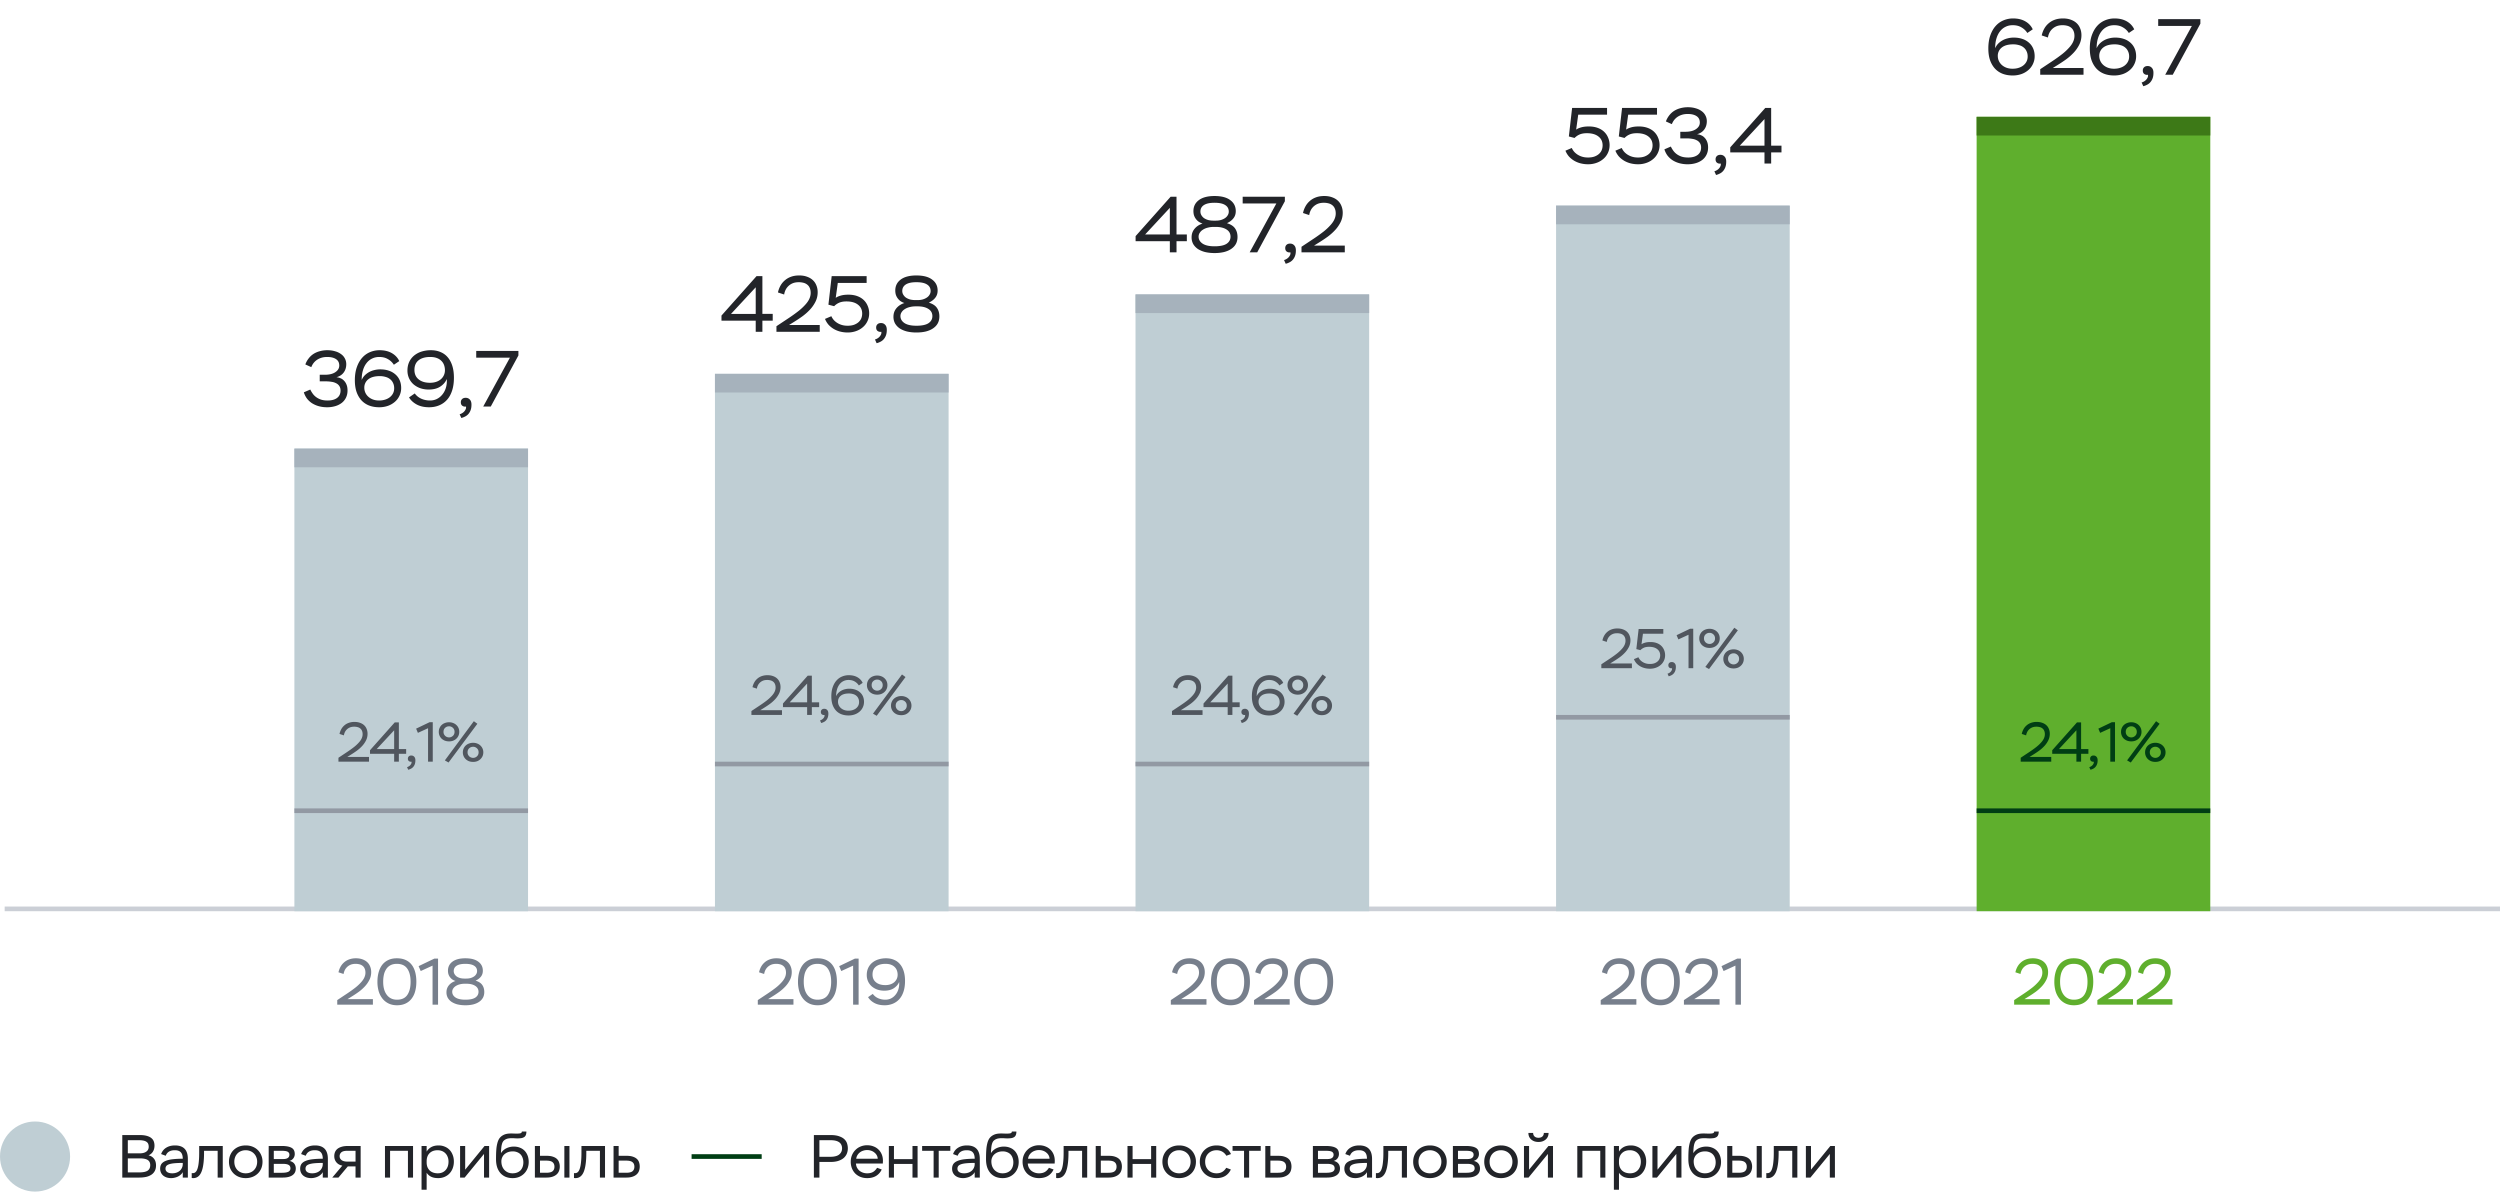 <svg viewBox="0 0 535 255" fill="none" xmlns="http://www.w3.org/2000/svg"><path stroke="#CBCFD6" d="M1 194.5h534"/><path d="M431.294 208.07c.084-.401.224-.784.42-1.148.196-.364.448-.681.756-.952.308-.28.676-.499 1.106-.658.429-.159.919-.238 1.47-.238.513 0 .97.075 1.372.224.401.14.742.341 1.022.602.28.261.49.574.63.938.149.364.224.761.224 1.19 0 .607-.131 1.167-.392 1.68a5.871 5.871 0 01-.966 1.386 9.45 9.45 0 01-1.288 1.148c-.467.336-.91.635-1.33.896l-1.078.672h5.418V215h-7.63v-.98l2.128-1.414c.7-.467 1.297-.896 1.792-1.288a9.659 9.659 0 001.204-1.134c.317-.355.546-.695.686-1.022a2.47 2.47 0 00.224-1.008c0-.345-.056-.639-.168-.882a1.415 1.415 0 00-.448-.588 1.737 1.737 0 00-.672-.322 3.244 3.244 0 00-.812-.098c-.42 0-.784.065-1.092.196a2.472 2.472 0 00-.77.518 2.41 2.41 0 00-.49.7 2.894 2.894 0 00-.224.756l-1.092-.364zm8.334 2.03c0-.728.084-1.395.252-2.002.168-.616.42-1.148.756-1.596a3.578 3.578 0 011.302-1.05c.523-.252 1.139-.378 1.848-.378.709 0 1.325.117 1.848.35.523.233.957.569 1.302 1.008.345.439.602.971.77 1.596.168.616.252 1.307.252 2.072 0 .728-.084 1.4-.252 2.016a4.376 4.376 0 01-.756 1.582 3.459 3.459 0 01-1.288 1.05c-.523.252-1.139.378-1.848.378-.672 0-1.269-.126-1.792-.378a3.71 3.71 0 01-1.316-1.05 4.785 4.785 0 01-.812-1.582 7.278 7.278 0 01-.266-2.016zm1.232 0c0 1.195.261 2.133.784 2.814s1.246 1.022 2.17 1.022c1.008 0 1.745-.341 2.212-1.022.467-.681.7-1.619.7-2.814s-.238-2.133-.714-2.814-1.218-1.022-2.226-1.022c-.504 0-.938.089-1.302.266a2.411 2.411 0 00-.91.77 3.548 3.548 0 00-.546 1.218 6.8 6.8 0 00-.168 1.582zm8.242-2.03c.084-.401.224-.784.42-1.148.196-.364.448-.681.756-.952.308-.28.676-.499 1.106-.658.429-.159.919-.238 1.47-.238.513 0 .97.075 1.372.224.401.14.742.341 1.022.602.28.261.49.574.63.938.149.364.224.761.224 1.19 0 .607-.131 1.167-.392 1.68a5.871 5.871 0 01-.966 1.386 9.45 9.45 0 01-1.288 1.148c-.467.336-.91.635-1.33.896l-1.078.672h5.418V215h-7.63v-.98l2.128-1.414c.7-.467 1.297-.896 1.792-1.288a9.659 9.659 0 001.204-1.134c.317-.355.546-.695.686-1.022a2.47 2.47 0 00.224-1.008c0-.345-.056-.639-.168-.882a1.415 1.415 0 00-.448-.588 1.737 1.737 0 00-.672-.322 3.244 3.244 0 00-.812-.098c-.42 0-.784.065-1.092.196a2.472 2.472 0 00-.77.518 2.41 2.41 0 00-.49.7 2.894 2.894 0 00-.224.756l-1.092-.364zm8.432 0c.084-.401.224-.784.42-1.148.196-.364.448-.681.756-.952.308-.28.677-.499 1.106-.658.429-.159.919-.238 1.47-.238.513 0 .971.075 1.372.224.401.14.742.341 1.022.602.28.261.49.574.63.938.149.364.224.761.224 1.19 0 .607-.131 1.167-.392 1.68a5.871 5.871 0 01-.966 1.386 9.39 9.39 0 01-1.288 1.148c-.467.336-.91.635-1.33.896l-1.078.672h5.418V215h-7.63v-.98l2.128-1.414c.7-.467 1.297-.896 1.792-1.288a9.589 9.589 0 001.204-1.134c.317-.355.546-.695.686-1.022a2.47 2.47 0 00.224-1.008c0-.345-.056-.639-.168-.882a1.415 1.415 0 00-.448-.588 1.737 1.737 0 00-.672-.322 3.244 3.244 0 00-.812-.098c-.42 0-.784.065-1.092.196a2.43 2.43 0 00-1.26 1.218 2.894 2.894 0 00-.224.756l-1.092-.364zM423 25h50v170h-50z" fill="#5FAF2D"/><path fill="#3D7917" d="M423 25h50v4h-50z"/><path d="M430.707 16.153c-.793 0-1.513-.125-2.159-.374a4.4 4.4 0 01-1.632-1.105c-.453-.499-.804-1.105-1.054-1.819-.238-.714-.357-1.541-.357-2.482 0-1.065.142-2 .425-2.805.284-.805.663-1.473 1.139-2.006a4.592 4.592 0 011.683-1.207 5.204 5.204 0 012.04-.408c1.032 0 1.91.21 2.635.629.726.42 1.253.986 1.581 1.7l-1.156.782a3.6 3.6 0 00-1.275-1.207c-.51-.306-1.127-.459-1.853-.459-.566 0-1.076.113-1.53.34a3.26 3.26 0 00-1.173.952c-.328.408-.583.907-.765 1.496-.181.578-.277 1.23-.289 1.955v.187c.159-.374.374-.703.646-.986.284-.283.601-.521.952-.714a4.345 4.345 0 011.122-.425 5.1 5.1 0 011.241-.153c.692 0 1.315.096 1.87.289a4.01 4.01 0 011.411.816c.397.351.697.77.901 1.258.204.487.306 1.026.306 1.615a3.77 3.77 0 01-.374 1.683 3.78 3.78 0 01-1.003 1.309 4.595 4.595 0 01-1.496.85 5.661 5.661 0 01-1.836.289zm-.017-1.445c.476 0 .907-.062 1.292-.187.397-.125.737-.3 1.02-.527.295-.238.522-.516.68-.833.159-.317.238-.674.238-1.071 0-.43-.079-.805-.238-1.122a2.135 2.135 0 00-.629-.816 2.521 2.521 0 00-.986-.493 4.205 4.205 0 00-1.224-.17c-1.088 0-1.915.232-2.482.697a2.224 2.224 0 00-.833 1.785c0 .374.074.725.221 1.054.148.329.357.618.629.867.272.25.601.448.986.595.397.147.839.221 1.326.221zm6.24-7.123c.102-.487.272-.952.51-1.394.238-.442.544-.827.918-1.156a4.07 4.07 0 011.343-.799c.521-.193 1.116-.289 1.785-.289.623 0 1.179.09 1.666.272.487.17.901.414 1.241.731.34.317.595.697.765 1.139.181.442.272.924.272 1.445 0 .737-.159 1.417-.476 2.04a7.13 7.13 0 01-1.173 1.683c-.476.51-.997.975-1.564 1.394-.567.408-1.105.77-1.615 1.088l-1.309.816h6.579V16h-9.265v-1.19l2.584-1.717a33.24 33.24 0 002.176-1.564 11.703 11.703 0 001.462-1.377c.385-.43.663-.844.833-1.241.181-.408.272-.816.272-1.224 0-.42-.068-.776-.204-1.071a1.723 1.723 0 00-.544-.714 2.108 2.108 0 00-.816-.391 3.92 3.92 0 00-.986-.119c-.51 0-.952.08-1.326.238a2.95 2.95 0 00-1.53 1.479 3.517 3.517 0 00-.272.918l-1.326-.442zm15.492 8.568c-.793 0-1.513-.125-2.159-.374a4.4 4.4 0 01-1.632-1.105c-.453-.499-.804-1.105-1.054-1.819-.238-.714-.357-1.541-.357-2.482 0-1.065.142-2 .425-2.805.284-.805.663-1.473 1.139-2.006a4.592 4.592 0 011.683-1.207 5.204 5.204 0 012.04-.408c1.032 0 1.91.21 2.635.629.726.42 1.253.986 1.581 1.7l-1.156.782a3.6 3.6 0 00-1.275-1.207c-.51-.306-1.127-.459-1.853-.459-.566 0-1.076.113-1.53.34a3.26 3.26 0 00-1.173.952c-.328.408-.583.907-.765 1.496-.181.578-.277 1.23-.289 1.955v.187c.159-.374.374-.703.646-.986.284-.283.601-.521.952-.714a4.345 4.345 0 011.122-.425 5.1 5.1 0 011.241-.153c.692 0 1.315.096 1.87.289a4.01 4.01 0 011.411.816c.397.351.697.77.901 1.258.204.487.306 1.026.306 1.615a3.77 3.77 0 01-.374 1.683 3.78 3.78 0 01-1.003 1.309 4.595 4.595 0 01-1.496.85 5.661 5.661 0 01-1.836.289zm-.017-1.445c.476 0 .907-.062 1.292-.187.397-.125.737-.3 1.02-.527.295-.238.522-.516.68-.833.159-.317.238-.674.238-1.071 0-.43-.079-.805-.238-1.122a2.135 2.135 0 00-.629-.816 2.521 2.521 0 00-.986-.493 4.205 4.205 0 00-1.224-.17c-1.088 0-1.915.232-2.482.697a2.224 2.224 0 00-.833 1.785c0 .374.074.725.221 1.054.148.329.357.618.629.867.272.25.601.448.986.595.397.147.839.221 1.326.221zm5.9 2.941c.147-.034.3-.096.459-.187.17-.09.323-.204.459-.34.136-.136.244-.283.323-.442a.978.978 0 00.119-.68 1.063 1.063 0 01-.204.017.949.949 0 01-.646-.238c-.17-.159-.255-.385-.255-.68 0-.295.091-.527.272-.697.181-.181.436-.272.765-.272.363 0 .657.125.884.374.238.238.357.6.357 1.088 0 .465-.062.861-.187 1.19a2.623 2.623 0 01-.493.833 2.22 2.22 0 01-.697.527 3.63 3.63 0 01-.799.306l-.357-.799zM461.854 4.1h9.027v.969L464.965 16h-1.615l5.712-10.455h-7.208V4.1z" fill="#222429"/><path d="M162.435 208.07c.084-.401.224-.784.42-1.148.196-.364.448-.681.756-.952.308-.28.677-.499 1.106-.658a4.22 4.22 0 011.47-.238c.514 0 .971.075 1.372.224.402.14.742.341 1.022.602.28.261.49.574.63.938.15.364.224.761.224 1.19 0 .607-.13 1.167-.392 1.68a5.871 5.871 0 01-.966 1.386 9.39 9.39 0 01-1.288 1.148c-.466.336-.91.635-1.33.896l-1.078.672h5.418V215h-7.63v-.98l2.128-1.414c.7-.467 1.298-.896 1.792-1.288a9.589 9.589 0 001.204-1.134c.318-.355.546-.695.686-1.022.15-.336.224-.672.224-1.008 0-.345-.056-.639-.168-.882a1.407 1.407 0 00-.448-.588 1.723 1.723 0 00-.672-.322 3.238 3.238 0 00-.812-.098c-.42 0-.784.065-1.092.196a2.495 2.495 0 00-.77.518 2.45 2.45 0 00-.49.7 2.933 2.933 0 00-.224.756l-1.092-.364zm8.335 2.03c0-.728.084-1.395.252-2.002.168-.616.42-1.148.756-1.596a3.578 3.578 0 011.302-1.05c.522-.252 1.138-.378 1.848-.378.709 0 1.325.117 1.848.35a3.39 3.39 0 011.302 1.008c.345.439.602.971.77 1.596.168.616.252 1.307.252 2.072 0 .728-.084 1.4-.252 2.016a4.376 4.376 0 01-.756 1.582 3.466 3.466 0 01-1.288 1.05c-.523.252-1.139.378-1.848.378-.672 0-1.27-.126-1.792-.378a3.702 3.702 0 01-1.316-1.05 4.766 4.766 0 01-.812-1.582 7.24 7.24 0 01-.266-2.016zm1.232 0c0 1.195.261 2.133.784 2.814.522.681 1.246 1.022 2.17 1.022 1.008 0 1.745-.341 2.212-1.022.466-.681.7-1.619.7-2.814s-.238-2.133-.714-2.814-1.218-1.022-2.226-1.022c-.504 0-.938.089-1.302.266a2.404 2.404 0 00-.91.77 3.548 3.548 0 00-.546 1.218 6.8 6.8 0 00-.168 1.582zm10.943-4.956h.798V215h-1.176v-8.358l-2.534 1.162-.448-1.05 3.36-1.61zm6.35 9.982c-.85 0-1.578-.163-2.184-.49-.598-.327-1.046-.742-1.344-1.246l1.008-.7c.289.401.667.709 1.134.924a3.73 3.73 0 001.554.322c.429 0 .821-.084 1.176-.252.364-.177.676-.42.938-.728.27-.308.48-.672.63-1.092.149-.42.224-.877.224-1.372v-.168c0-.056-.005-.112-.014-.168-.224.532-.607.975-1.148 1.33-.532.345-1.209.518-2.03.518a4.53 4.53 0 01-1.498-.238 3.823 3.823 0 01-1.19-.686 3.145 3.145 0 01-.784-1.064 3.274 3.274 0 01-.28-1.372c0-.541.098-1.031.294-1.47a3.22 3.22 0 01.854-1.134 3.9 3.9 0 011.302-.714 5.42 5.42 0 011.694-.252c.625 0 1.185.107 1.68.322a3.23 3.23 0 011.274.924c.354.411.625.919.812 1.526.186.597.28 1.288.28 2.072 0 .859-.108 1.615-.322 2.268-.206.644-.504 1.185-.896 1.624a3.762 3.762 0 01-1.386.98 4.54 4.54 0 01-1.778.336zm.168-4.312c.401 0 .765-.056 1.092-.168.326-.112.602-.266.826-.462.233-.205.41-.443.532-.714.121-.271.182-.56.182-.868 0-.299-.047-.588-.14-.868a1.971 1.971 0 00-.448-.742 2.132 2.132 0 00-.812-.532c-.327-.131-.728-.196-1.204-.196-.868 0-1.55.196-2.044.588-.486.383-.728.947-.728 1.694 0 .709.247 1.265.742 1.666.494.401 1.162.602 2.002.602z" fill="#777F8C"/><path fill="#BFCED4" d="M153 80h50v115h-50z"/><path fill="#A6B2BC" d="M153 80h50v4h-50z"/><path d="M161.724 68.62h-7.327v-1.088l7.497-8.432h1.258v8.075h2.21v1.445h-2.21V71h-1.428v-2.38zm0-1.445V61.48l-5.287 5.695h5.287zm4.758-4.59c.102-.487.272-.952.51-1.394.238-.442.544-.827.918-1.156a4.07 4.07 0 011.343-.799c.521-.193 1.116-.289 1.785-.289.623 0 1.179.09 1.666.272.487.17.901.414 1.241.731.34.317.595.697.765 1.139.181.442.272.924.272 1.445 0 .737-.159 1.417-.476 2.04a7.13 7.13 0 01-1.173 1.683c-.476.51-.997.975-1.564 1.394-.567.408-1.105.77-1.615 1.088l-1.309.816h6.579V71h-9.265v-1.19l2.584-1.717a33.24 33.24 0 002.176-1.564 11.703 11.703 0 001.462-1.377c.385-.43.663-.844.833-1.241.181-.408.272-.816.272-1.224 0-.42-.068-.776-.204-1.071a1.723 1.723 0 00-.544-.714 2.108 2.108 0 00-.816-.391 3.922 3.922 0 00-.986-.119c-.51 0-.952.08-1.326.238a2.95 2.95 0 00-1.53 1.479 3.517 3.517 0 00-.272.918l-1.326-.442zm11.497-3.485h7.48v1.445h-6.171l-.442 3.196c.261-.193.612-.351 1.054-.476.453-.136 1.003-.204 1.649-.204.714 0 1.349.102 1.904.306.555.204 1.02.487 1.394.85.374.363.657.788.85 1.275.204.487.306 1.009.306 1.564 0 .6-.119 1.15-.357 1.649a3.74 3.74 0 01-.969 1.292 4.429 4.429 0 01-1.462.85 5.237 5.237 0 01-1.819.306 6.426 6.426 0 01-1.564-.187 5.365 5.365 0 01-1.394-.561 5.105 5.105 0 01-1.122-.901 4.414 4.414 0 01-.765-1.258l1.36-.578c.113.26.272.516.476.765.204.238.453.453.748.646s.629.346 1.003.459c.374.113.793.17 1.258.17.521 0 .975-.068 1.36-.204.397-.147.725-.34.986-.578.261-.238.453-.51.578-.816.125-.317.187-.652.187-1.003 0-.805-.3-1.44-.901-1.904-.589-.465-1.411-.697-2.465-.697-.601 0-1.105.085-1.513.255a3.352 3.352 0 00-1.122.765l-1.224-.323.697-6.103zm9.263 13.549c.148-.034.301-.096.459-.187.17-.09.323-.204.459-.34.136-.136.244-.283.323-.442a.978.978 0 00.119-.68 1.049 1.049 0 01-.204.017.95.95 0 01-.646-.238c-.17-.159-.255-.385-.255-.68 0-.295.091-.527.272-.697.182-.181.437-.272.765-.272.363 0 .658.125.884.374.238.238.357.6.357 1.088 0 .465-.062.861-.187 1.19a2.605 2.605 0 01-.493.833 2.22 2.22 0 01-.697.527c-.26.136-.527.238-.799.306l-.357-.799zm9.159-8.432c.386 0 .743-.045 1.071-.136.34-.102.635-.238.884-.408.25-.17.442-.374.578-.612.148-.238.221-.499.221-.782 0-.612-.255-1.077-.765-1.394-.498-.329-1.263-.493-2.295-.493-.997 0-1.751.164-2.261.493-.498.329-.748.793-.748 1.394 0 .272.068.527.204.765a2.1 2.1 0 00.561.629c.25.17.544.306.884.408.352.09.731.136 1.139.136h.527zm-.459 1.343a4.94 4.94 0 00-1.326.17c-.396.102-.736.25-1.02.442a2.063 2.063 0 00-.663.663 1.47 1.47 0 00-.238.799c0 .612.284 1.11.85 1.496.578.385 1.434.578 2.567.578 1.168 0 2.029-.181 2.584-.544.556-.374.833-.878.833-1.513 0-.669-.289-1.184-.867-1.547-.566-.363-1.331-.544-2.295-.544h-.425zm.187 5.593a8.809 8.809 0 01-2.057-.221c-.6-.159-1.116-.38-1.547-.663a3.351 3.351 0 01-.986-1.054 2.962 2.962 0 01-.34-1.428c0-.703.21-1.309.629-1.819.431-.521 1.003-.895 1.717-1.122a3.236 3.236 0 01-.884-.442 2.752 2.752 0 01-.969-1.394 3.422 3.422 0 01-.102-.833c0-.986.386-1.768 1.156-2.346.782-.59 1.904-.884 3.366-.884 1.474 0 2.596.295 3.366.884.782.578 1.173 1.36 1.173 2.346 0 .612-.17 1.128-.51 1.547-.328.42-.787.765-1.377 1.037.816.25 1.394.623 1.734 1.122.352.499.527 1.11.527 1.836 0 .544-.113 1.031-.34 1.462-.226.42-.555.776-.986 1.071-.419.295-.935.521-1.547.68-.6.147-1.275.221-2.023.221z" fill="#222429"/><path d="M72.435 208.07c.084-.401.224-.784.42-1.148.196-.364.448-.681.756-.952.308-.28.677-.499 1.106-.658a4.22 4.22 0 011.47-.238c.514 0 .971.075 1.372.224.402.14.742.341 1.022.602.28.261.49.574.63.938.15.364.224.761.224 1.19 0 .607-.13 1.167-.392 1.68a5.871 5.871 0 01-.966 1.386c-.392.42-.82.803-1.288 1.148-.466.336-.91.635-1.33.896l-1.078.672H79.8V215h-7.63v-.98l2.128-1.414c.7-.467 1.298-.896 1.792-1.288a9.61 9.61 0 001.204-1.134c.318-.355.546-.695.686-1.022.15-.336.224-.672.224-1.008 0-.345-.056-.639-.168-.882a1.413 1.413 0 00-.448-.588 1.733 1.733 0 00-.672-.322 3.242 3.242 0 00-.812-.098c-.42 0-.784.065-1.092.196a2.43 2.43 0 00-1.26 1.218 2.906 2.906 0 00-.224.756l-1.092-.364zm8.335 2.03c0-.728.084-1.395.252-2.002.168-.616.42-1.148.756-1.596a3.578 3.578 0 011.302-1.05c.522-.252 1.138-.378 1.848-.378.709 0 1.325.117 1.848.35a3.39 3.39 0 011.302 1.008c.345.439.602.971.77 1.596.168.616.252 1.307.252 2.072 0 .728-.084 1.4-.252 2.016a4.367 4.367 0 01-.756 1.582 3.462 3.462 0 01-1.288 1.05c-.523.252-1.139.378-1.848.378-.672 0-1.27-.126-1.792-.378a3.71 3.71 0 01-1.316-1.05 4.783 4.783 0 01-.812-1.582 7.263 7.263 0 01-.266-2.016zm1.232 0c0 1.195.261 2.133.784 2.814.522.681 1.246 1.022 2.17 1.022 1.008 0 1.745-.341 2.212-1.022.466-.681.7-1.619.7-2.814s-.238-2.133-.714-2.814-1.218-1.022-2.226-1.022c-.504 0-.938.089-1.302.266a2.408 2.408 0 00-.91.77 3.559 3.559 0 00-.546 1.218 6.8 6.8 0 00-.168 1.582zm10.943-4.956h.798V215h-1.176v-8.358l-2.534 1.162-.448-1.05 3.36-1.61zm6.882 4.27c.317 0 .611-.037.882-.112.28-.084.522-.196.728-.336a1.53 1.53 0 00.476-.504c.121-.196.182-.411.182-.644 0-.504-.21-.887-.63-1.148-.411-.271-1.041-.406-1.89-.406-.822 0-1.442.135-1.862.406-.41.271-.616.653-.616 1.148 0 .224.056.434.168.63.112.196.266.369.462.518.205.14.448.252.728.336.29.075.602.112.938.112h.434zm-.378 1.106c-.392 0-.756.047-1.092.14a2.653 2.653 0 00-.84.364 1.688 1.688 0 00-.546.546 1.21 1.21 0 00-.196.658c0 .504.233.915.7 1.232.476.317 1.18.476 2.114.476.961 0 1.67-.149 2.128-.448.457-.308.686-.723.686-1.246 0-.551-.238-.975-.714-1.274-.467-.299-1.097-.448-1.89-.448h-.35zm.154 4.606a7.27 7.27 0 01-1.694-.182 4.32 4.32 0 01-1.274-.546 2.76 2.76 0 01-.812-.868 2.432 2.432 0 01-.28-1.176c0-.579.172-1.078.518-1.498.354-.429.826-.737 1.414-.924a2.658 2.658 0 01-.728-.364 2.262 2.262 0 01-.798-1.148 2.82 2.82 0 01-.084-.686c0-.812.317-1.456.952-1.932.644-.485 1.568-.728 2.772-.728 1.213 0 2.137.243 2.772.728.644.476.966 1.12.966 1.932 0 .504-.14.929-.42 1.274-.271.345-.649.63-1.134.854.672.205 1.148.513 1.428.924.289.411.434.915.434 1.512 0 .448-.094.849-.28 1.204a2.53 2.53 0 01-.812.882c-.346.243-.77.429-1.274.56a7.027 7.027 0 01-1.666.182z" fill="#777F8C"/><path fill="#BFCED4" d="M63 96h50v99H63z"/><path fill="#A6B2BC" d="M63 96h50v4H63z"/><path d="M65.345 77.99c.159-.442.374-.844.646-1.207a4.22 4.22 0 01.986-.969c.397-.272.85-.482 1.36-.629a6.002 6.002 0 011.751-.238c.578 0 1.111.074 1.598.221a3.79 3.79 0 011.275.595c.363.25.64.561.833.935.204.374.306.788.306 1.241 0 .691-.181 1.28-.544 1.768-.351.487-.867.827-1.547 1.02.295.023.584.096.867.221.284.113.533.289.748.527.227.227.408.516.544.867.136.34.204.748.204 1.224 0 .578-.113 1.094-.34 1.547a3.135 3.135 0 01-.918 1.122 4.23 4.23 0 01-1.377.68 5.987 5.987 0 01-1.717.238c-.668 0-1.28-.08-1.836-.238a5.435 5.435 0 01-1.445-.646 4.526 4.526 0 01-1.07-1.003 4.552 4.552 0 01-.647-1.309l1.377-.595c.148.306.323.6.527.884.204.283.454.533.748.748.295.215.64.391 1.037.527.397.125.867.187 1.411.187.85 0 1.519-.181 2.006-.544.499-.374.748-.901.748-1.581 0-.374-.079-.686-.238-.935a1.648 1.648 0 00-.663-.612 2.901 2.901 0 00-1.003-.323 6.854 6.854 0 00-1.224-.102h-1.326V80.2h1.054c.986 0 1.751-.187 2.295-.561.556-.374.833-.844.833-1.411 0-.612-.232-1.071-.697-1.377-.464-.306-1.093-.459-1.887-.459-.487 0-.918.062-1.292.187a3.65 3.65 0 00-.986.493 3.385 3.385 0 00-.697.697c-.181.26-.323.527-.425.799l-1.275-.578zm15.796 9.163c-.793 0-1.513-.125-2.159-.374a4.39 4.39 0 01-1.632-1.105c-.453-.499-.804-1.105-1.053-1.819-.239-.714-.358-1.541-.358-2.482 0-1.065.142-2 .426-2.805.283-.805.663-1.473 1.139-2.006a4.581 4.581 0 011.682-1.207 5.204 5.204 0 012.04-.408c1.032 0 1.91.21 2.636.629.725.42 1.252.986 1.58 1.7l-1.155.782a3.612 3.612 0 00-1.276-1.207c-.51-.306-1.127-.459-1.852-.459-.567 0-1.077.113-1.53.34a3.255 3.255 0 00-1.174.952c-.328.408-.583.907-.764 1.496-.182.578-.278 1.23-.29 1.955v.187c.16-.374.374-.703.647-.986a4.2 4.2 0 01.951-.714 4.326 4.326 0 011.123-.425 5.098 5.098 0 011.24-.153c.692 0 1.315.096 1.87.289a4.02 4.02 0 011.412.816c.396.351.697.77.9 1.258.205.487.306 1.026.306 1.615a3.78 3.78 0 01-.373 1.683c-.239.51-.573.946-1.004 1.309a4.595 4.595 0 01-1.495.85 5.667 5.667 0 01-1.837.289zm-.017-1.445a4.18 4.18 0 001.293-.187c.396-.125.736-.3 1.02-.527.294-.238.52-.516.68-.833.158-.317.237-.674.237-1.071 0-.43-.079-.805-.237-1.122a2.138 2.138 0 00-.63-.816 2.525 2.525 0 00-.986-.493 4.206 4.206 0 00-1.224-.17c-1.088 0-1.915.232-2.481.697a2.224 2.224 0 00-.834 1.785 2.553 2.553 0 00.851 1.921c.272.25.6.448.986.595.396.147.838.221 1.325.221zm10.694 1.445c-1.031 0-1.915-.198-2.652-.595-.725-.397-1.27-.901-1.632-1.513l1.224-.85c.352.487.81.861 1.377 1.122.578.26 1.207.391 1.887.391.521 0 .997-.102 1.428-.306.442-.215.822-.51 1.14-.884.328-.374.583-.816.764-1.326a4.94 4.94 0 00.272-1.666v-.204a1.17 1.17 0 00-.017-.204c-.272.646-.736 1.184-1.394 1.615-.646.42-1.468.629-2.465.629a5.514 5.514 0 01-1.819-.289 4.643 4.643 0 01-1.445-.833 3.83 3.83 0 01-.952-1.292 3.98 3.98 0 01-.34-1.666c0-.657.12-1.252.357-1.785a3.914 3.914 0 011.037-1.377 4.735 4.735 0 011.581-.867 6.583 6.583 0 012.057-.306c.76 0 1.44.13 2.04.391.612.25 1.128.623 1.547 1.122.43.499.76 1.116.986 1.853.227.725.34 1.564.34 2.516 0 1.043-.13 1.96-.39 2.754-.25.782-.613 1.44-1.089 1.972a4.558 4.558 0 01-1.683 1.19c-.646.272-1.365.408-2.159.408zm.204-5.236c.487 0 .93-.068 1.326-.204a2.962 2.962 0 001.003-.561 2.52 2.52 0 00.646-.867c.147-.329.221-.68.221-1.054 0-.363-.056-.714-.17-1.054a2.376 2.376 0 00-.544-.901 2.578 2.578 0 00-.986-.646c-.397-.159-.884-.238-1.462-.238-1.054 0-1.881.238-2.482.714-.59.465-.884 1.15-.884 2.057 0 .861.3 1.536.901 2.023.6.487 1.411.731 2.431.731zm6.341 6.732c.147-.034.3-.096.459-.187.17-.09.323-.204.459-.34.136-.136.244-.283.323-.442a.98.98 0 00.119-.68 1.058 1.058 0 01-.204.017.949.949 0 01-.646-.238c-.17-.159-.255-.385-.255-.68 0-.295.09-.527.272-.697.181-.181.436-.272.765-.272.363 0 .657.125.884.374.238.238.357.6.357 1.088 0 .465-.062.861-.187 1.19a2.623 2.623 0 01-.493.833 2.224 2.224 0 01-.697.527c-.26.136-.527.238-.799.306l-.357-.799zm3.549-13.549h9.027v.969L105.023 87h-1.615l5.712-10.455h-7.208V75.1z" fill="#222429"/><path d="M250.822 208.07c.084-.401.224-.784.42-1.148.196-.364.448-.681.756-.952.308-.28.677-.499 1.106-.658.429-.159.919-.238 1.47-.238.513 0 .971.075 1.372.224.401.14.742.341 1.022.602.28.261.49.574.63.938.149.364.224.761.224 1.19 0 .607-.131 1.167-.392 1.68a5.871 5.871 0 01-.966 1.386 9.39 9.39 0 01-1.288 1.148c-.467.336-.91.635-1.33.896l-1.078.672h5.418V215h-7.63v-.98l2.128-1.414c.7-.467 1.297-.896 1.792-1.288a9.589 9.589 0 001.204-1.134c.317-.355.546-.695.686-1.022a2.47 2.47 0 00.224-1.008c0-.345-.056-.639-.168-.882a1.415 1.415 0 00-.448-.588 1.737 1.737 0 00-.672-.322 3.244 3.244 0 00-.812-.098c-.42 0-.784.065-1.092.196a2.43 2.43 0 00-1.26 1.218 2.894 2.894 0 00-.224.756l-1.092-.364zm8.334 2.03c0-.728.084-1.395.252-2.002.168-.616.42-1.148.756-1.596.346-.448.78-.798 1.302-1.05.523-.252 1.139-.378 1.848-.378.71 0 1.326.117 1.848.35.523.233.957.569 1.302 1.008.346.439.602.971.77 1.596.168.616.252 1.307.252 2.072 0 .728-.084 1.4-.252 2.016a4.344 4.344 0 01-.756 1.582 3.459 3.459 0 01-1.288 1.05c-.522.252-1.138.378-1.848.378-.672 0-1.269-.126-1.792-.378a3.72 3.72 0 01-1.316-1.05 4.803 4.803 0 01-.812-1.582 7.278 7.278 0 01-.266-2.016zm1.232 0c0 1.195.262 2.133.784 2.814.523.681 1.246 1.022 2.17 1.022 1.008 0 1.746-.341 2.212-1.022.467-.681.7-1.619.7-2.814s-.238-2.133-.714-2.814-1.218-1.022-2.226-1.022c-.504 0-.938.089-1.302.266a2.411 2.411 0 00-.91.77 3.586 3.586 0 00-.546 1.218 6.8 6.8 0 00-.168 1.582zm8.242-2.03c.084-.401.224-.784.42-1.148.196-.364.448-.681.756-.952.308-.28.677-.499 1.106-.658.429-.159.919-.238 1.47-.238.513 0 .971.075 1.372.224.401.14.742.341 1.022.602.28.261.49.574.63.938.149.364.224.761.224 1.19 0 .607-.131 1.167-.392 1.68a5.871 5.871 0 01-.966 1.386 9.39 9.39 0 01-1.288 1.148c-.467.336-.91.635-1.33.896l-1.078.672h5.418V215h-7.63v-.98l2.128-1.414c.7-.467 1.297-.896 1.792-1.288a9.589 9.589 0 001.204-1.134c.317-.355.546-.695.686-1.022a2.47 2.47 0 00.224-1.008c0-.345-.056-.639-.168-.882a1.415 1.415 0 00-.448-.588 1.737 1.737 0 00-.672-.322 3.244 3.244 0 00-.812-.098c-.42 0-.784.065-1.092.196a2.43 2.43 0 00-1.26 1.218 2.894 2.894 0 00-.224.756l-1.092-.364zm8.334 2.03c0-.728.084-1.395.252-2.002.168-.616.42-1.148.756-1.596.346-.448.78-.798 1.302-1.05.523-.252 1.139-.378 1.848-.378.71 0 1.326.117 1.848.35.523.233.957.569 1.302 1.008.346.439.602.971.77 1.596.168.616.252 1.307.252 2.072 0 .728-.084 1.4-.252 2.016a4.344 4.344 0 01-.756 1.582 3.459 3.459 0 01-1.288 1.05c-.522.252-1.138.378-1.848.378-.672 0-1.269-.126-1.792-.378a3.72 3.72 0 01-1.316-1.05 4.803 4.803 0 01-.812-1.582 7.278 7.278 0 01-.266-2.016zm1.232 0c0 1.195.262 2.133.784 2.814.523.681 1.246 1.022 2.17 1.022 1.008 0 1.746-.341 2.212-1.022.467-.681.7-1.619.7-2.814s-.238-2.133-.714-2.814-1.218-1.022-2.226-1.022c-.504 0-.938.089-1.302.266a2.411 2.411 0 00-.91.77 3.586 3.586 0 00-.546 1.218 6.8 6.8 0 00-.168 1.582z" fill="#777F8C"/><path fill="#BFCED4" d="M243 63h50v132h-50z"/><path fill="#A6B2BC" d="M243 63h50v4h-50z"/><path d="M250.346 51.62h-7.327v-1.088l7.497-8.432h1.258v8.075h2.21v1.445h-2.21V54h-1.428v-2.38zm0-1.445V44.48l-5.287 5.695h5.287zm9.858-2.958c.385 0 .742-.045 1.071-.136.34-.102.635-.238.884-.408.249-.17.442-.374.578-.612a1.46 1.46 0 00.221-.782c0-.612-.255-1.077-.765-1.394-.499-.329-1.264-.493-2.295-.493-.997 0-1.751.164-2.261.493-.499.329-.748.793-.748 1.394 0 .272.068.527.204.765a2.1 2.1 0 00.561.629c.249.17.544.306.884.408.351.09.731.136 1.139.136h.527zm-.459 1.343a4.94 4.94 0 00-1.326.17c-.397.102-.737.25-1.02.442a2.063 2.063 0 00-.663.663 1.46 1.46 0 00-.238.799c0 .612.283 1.11.85 1.496.578.385 1.434.578 2.567.578 1.167 0 2.029-.181 2.584-.544.555-.374.833-.878.833-1.513 0-.669-.289-1.184-.867-1.547-.567-.363-1.332-.544-2.295-.544h-.425zm.187 5.593a8.809 8.809 0 01-2.057-.221c-.601-.159-1.116-.38-1.547-.663a3.351 3.351 0 01-.986-1.054 2.95 2.95 0 01-.34-1.428c0-.703.21-1.309.629-1.819.431-.521 1.003-.895 1.717-1.122a3.222 3.222 0 01-.884-.442 2.752 2.752 0 01-.969-1.394 3.422 3.422 0 01-.102-.833c0-.986.385-1.768 1.156-2.346.782-.59 1.904-.884 3.366-.884 1.473 0 2.595.295 3.366.884.782.578 1.173 1.36 1.173 2.346 0 .612-.17 1.128-.51 1.547-.329.42-.788.765-1.377 1.037.816.25 1.394.623 1.734 1.122.351.499.527 1.11.527 1.836 0 .544-.113 1.031-.34 1.462-.227.42-.555.776-.986 1.071-.419.295-.935.521-1.547.68a8.512 8.512 0 01-2.023.221zm6.001-12.053h9.027v.969L269.044 54h-1.615l5.712-10.455h-7.208V42.1zm8.852 13.549c.148-.034.301-.096.459-.187.17-.09.323-.204.459-.34.136-.136.244-.283.323-.442a.978.978 0 00.119-.68 1.049 1.049 0 01-.204.017.95.95 0 01-.646-.238c-.17-.159-.255-.385-.255-.68 0-.295.091-.527.272-.697.182-.181.437-.272.765-.272.363 0 .658.125.884.374.238.238.357.6.357 1.088 0 .465-.062.861-.187 1.19a2.605 2.605 0 01-.493.833 2.22 2.22 0 01-.697.527c-.26.136-.527.238-.799.306l-.357-.799zm4.059-10.064c.102-.487.272-.952.51-1.394.238-.442.544-.827.918-1.156a4.07 4.07 0 011.343-.799c.521-.193 1.116-.289 1.785-.289.623 0 1.179.09 1.666.272.487.17.901.414 1.241.731.34.317.595.697.765 1.139.181.442.272.924.272 1.445 0 .737-.159 1.417-.476 2.04a7.13 7.13 0 01-1.173 1.683c-.476.51-.997.975-1.564 1.394-.567.408-1.105.77-1.615 1.088l-1.309.816h6.579V54h-9.265v-1.19l2.584-1.717a33.24 33.24 0 002.176-1.564 11.703 11.703 0 001.462-1.377c.385-.43.663-.844.833-1.241.181-.408.272-.816.272-1.224 0-.42-.068-.776-.204-1.071a1.723 1.723 0 00-.544-.714 2.108 2.108 0 00-.816-.391 3.922 3.922 0 00-.986-.119c-.51 0-.952.08-1.326.238a2.95 2.95 0 00-1.53 1.479 3.517 3.517 0 00-.272.918l-1.326-.442z" fill="#222429"/><path d="M342.818 208.07c.084-.401.224-.784.42-1.148.196-.364.448-.681.756-.952.308-.28.677-.499 1.106-.658a4.22 4.22 0 011.47-.238c.514 0 .971.075 1.372.224.402.14.742.341 1.022.602.28.261.49.574.63.938.15.364.224.761.224 1.19 0 .607-.13 1.167-.392 1.68a5.871 5.871 0 01-.966 1.386 9.39 9.39 0 01-1.288 1.148c-.466.336-.91.635-1.33.896l-1.078.672h5.418V215h-7.63v-.98l2.128-1.414c.7-.467 1.298-.896 1.792-1.288a9.589 9.589 0 001.204-1.134c.318-.355.546-.695.686-1.022.15-.336.224-.672.224-1.008 0-.345-.056-.639-.168-.882a1.407 1.407 0 00-.448-.588 1.723 1.723 0 00-.672-.322 3.238 3.238 0 00-.812-.098c-.42 0-.784.065-1.092.196a2.495 2.495 0 00-.77.518 2.45 2.45 0 00-.49.7 2.933 2.933 0 00-.224.756l-1.092-.364zm8.334 2.03c0-.728.084-1.395.252-2.002.168-.616.42-1.148.756-1.596.346-.448.78-.798 1.302-1.05.523-.252 1.139-.378 1.848-.378.71 0 1.326.117 1.848.35.523.233.957.569 1.302 1.008.346.439.602.971.77 1.596.168.616.252 1.307.252 2.072 0 .728-.084 1.4-.252 2.016a4.344 4.344 0 01-.756 1.582 3.459 3.459 0 01-1.288 1.05c-.522.252-1.138.378-1.848.378-.672 0-1.269-.126-1.792-.378a3.72 3.72 0 01-1.316-1.05 4.803 4.803 0 01-.812-1.582 7.278 7.278 0 01-.266-2.016zm1.232 0c0 1.195.262 2.133.784 2.814.523.681 1.246 1.022 2.17 1.022 1.008 0 1.746-.341 2.212-1.022.467-.681.7-1.619.7-2.814s-.238-2.133-.714-2.814-1.218-1.022-2.226-1.022c-.504 0-.938.089-1.302.266a2.411 2.411 0 00-.91.77 3.586 3.586 0 00-.546 1.218 6.8 6.8 0 00-.168 1.582zm8.242-2.03c.084-.401.224-.784.42-1.148.196-.364.448-.681.756-.952.308-.28.677-.499 1.106-.658.429-.159.919-.238 1.47-.238.513 0 .971.075 1.372.224.401.14.742.341 1.022.602.28.261.49.574.63.938.149.364.224.761.224 1.19 0 .607-.131 1.167-.392 1.68a5.871 5.871 0 01-.966 1.386 9.39 9.39 0 01-1.288 1.148c-.467.336-.91.635-1.33.896l-1.078.672h5.418V215h-7.63v-.98l2.128-1.414c.7-.467 1.297-.896 1.792-1.288a9.589 9.589 0 001.204-1.134c.317-.355.546-.695.686-1.022a2.47 2.47 0 00.224-1.008c0-.345-.056-.639-.168-.882a1.415 1.415 0 00-.448-.588 1.737 1.737 0 00-.672-.322 3.244 3.244 0 00-.812-.098c-.42 0-.784.065-1.092.196a2.43 2.43 0 00-1.26 1.218 2.894 2.894 0 00-.224.756l-1.092-.364zm11.134-2.926h.798V215h-1.176v-8.358l-2.534 1.162-.448-1.05 3.36-1.61z" fill="#777F8C"/><path fill="#BFCED4" d="M333 44h50v151h-50z"/><path fill="#A6B2BC" d="M333 44h50v4h-50z"/><path d="M336.43 23.1h7.48v1.445h-6.171l-.442 3.196c.261-.193.612-.351 1.054-.476.454-.136 1.003-.204 1.649-.204.714 0 1.349.102 1.904.306.556.204 1.02.487 1.394.85.374.363.658.788.85 1.275.204.487.306 1.009.306 1.564 0 .6-.119 1.15-.357 1.649-.226.499-.549.93-.969 1.292a4.429 4.429 0 01-1.462.85 5.233 5.233 0 01-1.819.306 6.426 6.426 0 01-1.564-.187 5.379 5.379 0 01-1.394-.561 5.105 5.105 0 01-1.122-.901 4.414 4.414 0 01-.765-1.258l1.36-.578c.114.26.272.516.476.765.204.238.454.453.748.646.295.193.629.346 1.003.459.374.113.794.17 1.258.17.522 0 .975-.068 1.36-.204.397-.147.726-.34.986-.578.261-.238.454-.51.578-.816.125-.317.187-.652.187-1.003 0-.805-.3-1.44-.901-1.904-.589-.465-1.411-.697-2.465-.697-.6 0-1.105.085-1.513.255a3.38 3.38 0 00-1.122.765l-1.224-.323.697-6.103zm10.692 0h7.48v1.445h-6.171l-.442 3.196c.26-.193.612-.351 1.054-.476.453-.136 1.003-.204 1.649-.204.714 0 1.348.102 1.904.306.555.204 1.02.487 1.394.85.374.363.657.788.85 1.275.204.487.306 1.009.306 1.564 0 .6-.119 1.15-.357 1.649a3.74 3.74 0 01-.969 1.292 4.439 4.439 0 01-1.462.85 5.241 5.241 0 01-1.819.306 6.42 6.42 0 01-1.564-.187 5.35 5.35 0 01-1.394-.561c-.42-.25-.794-.55-1.122-.901a4.37 4.37 0 01-.765-1.258l1.36-.578c.113.26.272.516.476.765.204.238.453.453.748.646.294.193.629.346 1.003.459.374.113.793.17 1.258.17.521 0 .974-.068 1.36-.204.396-.147.725-.34.986-.578.26-.238.453-.51.578-.816.124-.317.187-.652.187-1.003 0-.805-.301-1.44-.901-1.904-.59-.465-1.411-.697-2.465-.697-.601 0-1.105.085-1.513.255a3.352 3.352 0 00-1.122.765l-1.224-.323.697-6.103zm9.382 2.89c.159-.442.374-.844.646-1.207a4.22 4.22 0 01.986-.969c.397-.272.85-.482 1.36-.629a6 6 0 011.751-.238c.578 0 1.111.074 1.598.221.499.136.924.334 1.275.595.363.25.64.561.833.935.204.374.306.788.306 1.241 0 .691-.181 1.28-.544 1.768-.351.487-.867.827-1.547 1.02.295.023.584.096.867.221a2 2 0 01.748.527c.227.227.408.516.544.867.136.34.204.748.204 1.224 0 .578-.113 1.094-.34 1.547a3.129 3.129 0 01-.918 1.122 4.224 4.224 0 01-1.377.68 5.988 5.988 0 01-1.717.238 6.69 6.69 0 01-1.836-.238 5.43 5.43 0 01-1.445-.646 4.537 4.537 0 01-1.071-1.003 4.552 4.552 0 01-.646-1.309l1.377-.595c.147.306.323.6.527.884.204.283.453.533.748.748.295.215.64.391 1.037.527.397.125.867.187 1.411.187.85 0 1.519-.181 2.006-.544.499-.374.748-.901.748-1.581 0-.374-.079-.686-.238-.935a1.652 1.652 0 00-.663-.612 2.901 2.901 0 00-1.003-.323 6.854 6.854 0 00-1.224-.102h-1.326V28.2h1.054c.986 0 1.751-.187 2.295-.561.555-.374.833-.844.833-1.411 0-.612-.232-1.071-.697-1.377-.465-.306-1.094-.459-1.887-.459-.487 0-.918.062-1.292.187a3.646 3.646 0 00-.986.493 3.393 3.393 0 00-.697.697 3.65 3.65 0 00-.425.799l-1.275-.578zm10.373 10.659c.148-.034.301-.096.459-.187.17-.09.323-.204.459-.34.136-.136.244-.283.323-.442a.978.978 0 00.119-.68 1.049 1.049 0 01-.204.017.95.95 0 01-.646-.238c-.17-.159-.255-.385-.255-.68 0-.295.091-.527.272-.697.182-.181.437-.272.765-.272.363 0 .658.125.884.374.238.238.357.6.357 1.088 0 .465-.062.861-.187 1.19a2.605 2.605 0 01-.493.833 2.22 2.22 0 01-.697.527c-.26.136-.527.238-.799.306l-.357-.799zM377.6 32.62h-7.327v-1.088l7.497-8.432h1.258v8.075h2.21v1.445h-2.21V35H377.6v-2.38zm0-1.445V25.48l-5.287 5.695h5.287z" fill="#222429"/><path fill="#003E14" d="M423 173h50v1h-50z"/><circle cx="7.5" cy="247.5" r="7.5" fill="#BFCED4"/><path d="M26.17 242.9h3.679c.615 0 1.127.056 1.534.169.416.113.745.269.988.468.251.199.429.438.533.715.104.277.156.581.156.91 0 .503-.113.932-.338 1.287-.217.355-.533.62-.949.793.494.104.884.342 1.17.715.295.364.442.845.442 1.443 0 .459-.087.854-.26 1.183a2.171 2.171 0 01-.728.806 3.444 3.444 0 01-1.131.468 7.071 7.071 0 01-1.482.143H26.17v-9.1zm1.183 4.992v3.003h2.418c.832 0 1.434-.121 1.807-.364.381-.251.572-.65.572-1.196 0-.494-.178-.858-.533-1.092-.355-.234-.927-.351-1.716-.351h-2.548zm0-3.887v2.808h2.587c.572 0 1.027-.121 1.365-.364.347-.243.52-.589.52-1.04a1.64 1.64 0 00-.104-.611.936.936 0 00-.351-.429c-.156-.121-.368-.212-.637-.273a4.545 4.545 0 00-.988-.091h-2.392zm7.129 2.964c.216-.598.58-1.053 1.092-1.365.511-.321 1.135-.481 1.872-.481 1.837 0 2.756.962 2.756 2.886V252H39.11v-1.17a1.628 1.628 0 01-.39.507c-.165.156-.36.295-.585.416a3.04 3.04 0 01-.715.26 3.08 3.08 0 01-.793.104 3.04 3.04 0 01-.962-.143 2.26 2.26 0 01-.741-.403 1.902 1.902 0 01-.481-.637 2.01 2.01 0 01-.17-.832c0-.39.087-.719.26-.988.183-.269.464-.485.846-.65.39-.173.888-.299 1.495-.377a18.15 18.15 0 012.236-.117c0-.624-.139-1.083-.416-1.378-.269-.295-.694-.442-1.274-.442-1.023 0-1.673.394-1.95 1.183l-.988-.364zm2.366 4.121c.329 0 .632-.048.91-.143.277-.095.515-.23.715-.403.199-.182.355-.394.468-.637a1.87 1.87 0 00.169-.793v-.247a20 20 0 00-1.755.065c-.468.043-.845.113-1.131.208-.286.095-.494.221-.624.377a.924.924 0 00-.182.585c0 .303.125.546.377.728.26.173.61.26 1.053.26zm9.73-4.823h-2.912v.403c0 1.855-.187 3.228-.56 4.121-.372.884-.953 1.326-1.741 1.326a1.32 1.32 0 01-.195-.013.705.705 0 01-.143-.013v-1.053a.467.467 0 00.117.013h.143a.8.8 0 00.585-.247c.173-.165.312-.425.416-.78.112-.355.195-.806.247-1.352.06-.555.09-1.222.09-2.002v-1.43h5.045V252h-1.092v-5.733zm2.423 2.34c0-.503.087-.966.26-1.391.174-.425.416-.793.728-1.105a3.43 3.43 0 011.131-.728c.442-.173.932-.26 1.47-.26.528 0 1.009.087 1.442.26.442.173.82.416 1.131.728.321.312.568.68.741 1.105.182.425.273.888.273 1.391 0 .511-.086.984-.26 1.417a3.22 3.22 0 01-.74 1.105 3.401 3.401 0 01-1.145.728 3.96 3.96 0 01-1.456.26c-.52 0-1-.087-1.443-.26a3.422 3.422 0 01-1.13-.728 3.484 3.484 0 01-.742-1.105 3.78 3.78 0 01-.26-1.417zm1.144 0c0 .364.057.698.17 1.001.12.303.29.568.506.793.217.217.473.386.767.507.304.121.633.182.988.182.364 0 .698-.061 1.001-.182.304-.121.56-.29.767-.507a2.3 2.3 0 00.507-.78c.122-.312.182-.65.182-1.014s-.065-.698-.195-1.001a2.283 2.283 0 00-1.287-1.274 2.608 2.608 0 00-.975-.182c-.355 0-.68.061-.975.182-.294.113-.55.277-.767.494a2.297 2.297 0 00-.507.78 2.67 2.67 0 00-.182 1.001zm7.355-3.367h2.808c.927 0 1.62.13 2.08.39.46.251.689.698.689 1.339 0 .329-.1.633-.299.91a1.54 1.54 0 01-.832.559c.45.095.789.286 1.014.572.225.286.338.637.338 1.053 0 .633-.243 1.114-.728 1.443-.477.329-1.161.494-2.054.494H57.5v-6.76zm1.092 3.822v1.911h1.807c.58 0 1.018-.074 1.313-.221a.772.772 0 00.442-.728c0-.347-.134-.594-.403-.741-.26-.147-.667-.221-1.222-.221h-1.937zm0-2.795v1.768h2.054c.407 0 .724-.078.949-.234.225-.156.338-.386.338-.689 0-.182-.043-.325-.13-.429a.74.74 0 00-.338-.26 1.775 1.775 0 00-.533-.117c-.2-.026-.42-.039-.663-.039h-1.677zm5.852.702c.216-.598.58-1.053 1.092-1.365.511-.321 1.135-.481 1.872-.481 1.837 0 2.756.962 2.756 2.886V252h-1.092v-1.17a1.625 1.625 0 01-.39.507c-.165.156-.36.295-.585.416a3.04 3.04 0 01-.715.26c-.26.069-.525.104-.793.104-.356 0-.676-.048-.962-.143a2.26 2.26 0 01-.741-.403 1.904 1.904 0 01-.481-.637 2.012 2.012 0 01-.17-.832c0-.39.087-.719.26-.988.183-.269.464-.485.846-.65.39-.173.888-.299 1.495-.377a18.14 18.14 0 012.236-.117c0-.624-.139-1.083-.416-1.378-.269-.295-.694-.442-1.274-.442-1.023 0-1.673.394-1.95 1.183l-.988-.364zm2.366 4.121c.329 0 .632-.048.91-.143a2.13 2.13 0 00.715-.403c.199-.182.355-.394.468-.637a1.86 1.86 0 00.169-.793v-.247c-.694 0-1.279.022-1.755.065-.468.043-.845.113-1.131.208-.286.095-.494.221-.624.377a.924.924 0 00-.182.585c0 .303.125.546.377.728.26.173.61.26 1.053.26zm10.367-5.85V252h-1.093v-2.392h-1.65L72.431 252h-1.326l2.157-2.561c-.52-.087-.94-.316-1.26-.689-.313-.373-.469-.819-.469-1.339 0-.286.048-.559.143-.819a1.8 1.8 0 01.494-.702c.234-.199.538-.355.91-.468.373-.121.832-.182 1.379-.182h2.717zm-4.499 2.197c0 .338.144.615.43.832.285.208.684.312 1.195.312h1.782v-2.314H74.33c-.599 0-1.023.108-1.275.325a1.063 1.063 0 00-.377.845zm14.62-1.17h-3.822V252h-1.092v-6.76h6.006V252h-1.092v-5.733zm6.475 5.85c-.616 0-1.123-.1-1.521-.299a2.475 2.475 0 01-.95-.845v3.627h-1.091v-9.36h1.092v1.209c.225-.399.55-.719.975-.962.433-.243.962-.364 1.586-.364.46 0 .888.082 1.287.247.398.156.74.381 1.027.676.294.295.524.659.689 1.092.173.425.26.901.26 1.43a4.03 4.03 0 01-.247 1.443 3.33 3.33 0 01-.69 1.118c-.294.312-.65.555-1.065.728-.408.173-.858.26-1.352.26zm-.091-1.027c.346 0 .658-.056.936-.169.286-.121.528-.29.728-.507.2-.217.355-.477.468-.78.112-.312.169-.659.169-1.04 0-.373-.06-.711-.182-1.014a2.104 2.104 0 00-.481-.767 2.061 2.061 0 00-.741-.494 2.525 2.525 0 00-.936-.169c-.72 0-1.292.212-1.716.637-.416.416-.624.992-.624 1.729v.247c0 .39.06.732.182 1.027.13.295.299.537.507.728.216.191.468.334.754.429.294.095.606.143.936.143zm4.775.91v-6.76h1.092v5.07l4.147-5.07h.975V252h-1.092v-5.057L99.432 252h-.975zm11.254.117a3.996 3.996 0 01-1.469-.26 3.17 3.17 0 01-1.118-.78 3.656 3.656 0 01-.728-1.274c-.165-.503-.247-1.079-.247-1.729 0-.823.021-1.521.065-2.093a7.824 7.824 0 01.247-1.443c.112-.39.255-.706.429-.949.182-.243.403-.442.663-.598.242-.147.489-.251.741-.312.251-.061.502-.095.754-.104.26-.017.515-.017.767 0 .26.009.52.013.78.013.416 0 .697-.03.845-.091.156-.061.234-.178.234-.351h.975c0 .277-.035.511-.104.702a.945.945 0 01-.325.455 1.58 1.58 0 01-.611.247 5.588 5.588 0 01-.923.065c-.191 0-.399-.009-.624-.026a5.61 5.61 0 00-.663-.013c-.226 0-.451.022-.676.065a1.916 1.916 0 00-.611.234 1.469 1.469 0 00-.416.351 1.78 1.78 0 00-.26.546 4.09 4.09 0 00-.156.819c-.035.321-.061.715-.078 1.183a2.876 2.876 0 011.183-1.053 3.602 3.602 0 011.586-.351c.468 0 .897.078 1.287.234.39.147.723.364 1.001.65.277.286.494.633.65 1.04.156.407.234.867.234 1.378 0 .485-.083.936-.247 1.352-.165.416-.399.78-.702 1.092a3.35 3.35 0 01-1.092.741c-.416.173-.88.26-1.391.26zm-.013-1.027c.381 0 .715-.061 1.001-.182a2.01 2.01 0 00.728-.494c.19-.217.333-.468.429-.754.095-.286.143-.594.143-.923 0-.338-.052-.65-.156-.936a2.051 2.051 0 00-.429-.741 1.901 1.901 0 00-.715-.481 2.389 2.389 0 00-.962-.182c-.408 0-.763.061-1.066.182a2.353 2.353 0 00-.767.481c-.2.191-.351.416-.455.676a2.019 2.019 0 00-.156.78c0 .381.056.732.169 1.053.121.312.286.581.494.806.216.225.472.403.767.533.294.121.619.182.975.182zm11.073-5.85h1.092V252h-1.092v-6.76zm-6.305 0h1.092v2.106h1.456c.529 0 .971.065 1.326.195.364.121.65.286.858.494.217.208.368.455.455.741a2.708 2.708 0 01-.013 1.768 1.862 1.862 0 01-.481.741c-.225.217-.524.39-.897.52-.364.13-.815.195-1.352.195h-2.444v-6.76zm1.092 3.133v2.6h1.326c.659 0 1.118-.113 1.378-.338.26-.225.39-.546.39-.962 0-.416-.134-.737-.403-.962-.26-.225-.711-.338-1.352-.338h-1.339zm12.825-2.106h-2.912v.403c0 1.855-.187 3.228-.559 4.121-.373.884-.954 1.326-1.742 1.326a1.32 1.32 0 01-.195-.013.703.703 0 01-.143-.013v-1.053a.46.46 0 00.117.013h.143a.8.8 0 00.585-.247c.173-.165.312-.425.416-.78.112-.355.195-.806.247-1.352.06-.555.091-1.222.091-2.002v-1.43h5.044V252h-1.092v-5.733zm2.917-1.027h1.092v2.106h1.742c.529 0 .971.065 1.326.195.356.121.642.286.858.494.217.208.369.455.455.741a2.935 2.935 0 01-.013 1.768 1.851 1.851 0 01-.481.741c-.225.217-.524.39-.897.52-.364.13-.814.195-1.352.195h-2.73v-6.76zm1.092 3.133v2.6h1.599c.659 0 1.118-.113 1.378-.338.26-.225.39-.546.39-.962 0-.425-.134-.745-.403-.962-.268-.225-.723-.338-1.365-.338h-1.599z" fill="#222429"/><path fill="#003E14" d="M148 247h15v1h-15z"/><path d="M174.17 252v-9.1h3.536c.763 0 1.382.087 1.859.26.485.165.867.381 1.144.65.277.269.468.576.572.923.104.338.156.68.156 1.027 0 .364-.065.719-.195 1.066-.13.347-.342.659-.637.936-.295.269-.68.485-1.157.65-.477.165-1.062.247-1.755.247h-2.34V252h-1.183zm1.183-7.995v3.549h2.314c.884 0 1.525-.165 1.924-.494.407-.338.611-.776.611-1.313a1.77 1.77 0 00-.13-.689 1.373 1.373 0 00-.416-.559 2.048 2.048 0 00-.754-.364c-.312-.087-.693-.13-1.144-.13h-2.405zm10.215 8.112c-.52 0-.996-.087-1.43-.26a3.428 3.428 0 01-1.105-.715 3.434 3.434 0 01-.715-1.105 3.822 3.822 0 01-.26-1.43c0-.503.087-.966.26-1.391.182-.433.429-.806.741-1.118a3.219 3.219 0 011.105-.741 3.593 3.593 0 011.404-.273c.503 0 .958.082 1.365.247a2.94 2.94 0 011.066.676c.304.295.538.646.702 1.053.165.407.247.858.247 1.352 0 .095-.004.195-.013.299 0 .104-.004.199-.013.286h-5.746c.018.303.087.585.208.845.13.251.299.472.507.663.217.182.468.325.754.429.286.104.594.156.923.156.494 0 .906-.091 1.235-.273.338-.191.637-.494.897-.91l.988.364a3.08 3.08 0 01-1.209 1.378c-.52.312-1.157.468-1.911.468zm0-6.006c-.303 0-.589.048-.858.143a2.169 2.169 0 00-1.235.975c-.13.225-.212.472-.247.741h4.602a1.611 1.611 0 00-.195-.728 1.877 1.877 0 00-.494-.585 2.122 2.122 0 00-.715-.403 2.55 2.55 0 00-.858-.143zm9.703 2.964h-3.965V252h-1.092v-6.76h1.092v2.808h3.965v-2.808h1.092V252h-1.092v-2.925zm2.065-3.835h6.032v1.027h-2.483V252h-1.092v-5.733h-2.457v-1.027zm6.621 1.729c.216-.598.58-1.053 1.092-1.365.511-.321 1.135-.481 1.872-.481 1.837 0 2.756.962 2.756 2.886V252h-1.092v-1.17a1.637 1.637 0 01-.39.507 2.723 2.723 0 01-1.3.676c-.26.069-.525.104-.793.104-.356 0-.676-.048-.962-.143a2.26 2.26 0 01-.741-.403 1.894 1.894 0 01-.481-.637 2.006 2.006 0 01-.169-.832c0-.39.086-.719.26-.988.182-.269.463-.485.845-.65.39-.173.888-.299 1.495-.377a18.14 18.14 0 012.236-.117c0-.624-.139-1.083-.416-1.378-.269-.295-.694-.442-1.274-.442-1.023 0-1.673.394-1.95 1.183l-.988-.364zm2.366 4.121c.329 0 .632-.048.91-.143.277-.095.515-.23.715-.403.199-.182.355-.394.468-.637a1.87 1.87 0 00.169-.793v-.247c-.694 0-1.279.022-1.755.065-.468.043-.845.113-1.131.208-.286.095-.494.221-.624.377a.92.92 0 00-.182.585c0 .303.125.546.377.728.26.173.611.26 1.053.26zm8.247 1.027a4 4 0 01-1.469-.26 3.178 3.178 0 01-1.118-.78 3.672 3.672 0 01-.728-1.274c-.164-.503-.247-1.079-.247-1.729 0-.823.022-1.521.065-2.093a7.909 7.909 0 01.247-1.443c.113-.39.256-.706.429-.949.182-.243.403-.442.663-.598a2.63 2.63 0 01.741-.312c.252-.061.503-.095.754-.104.26-.017.516-.017.767 0 .26.009.52.013.78.013.416 0 .698-.03.845-.091.156-.061.234-.178.234-.351h.975c0 .277-.034.511-.104.702a.939.939 0 01-.325.455 1.573 1.573 0 01-.611.247 5.58 5.58 0 01-.923.065c-.19 0-.398-.009-.624-.026a5.6 5.6 0 00-.663-.013c-.225 0-.45.022-.676.065-.216.043-.42.121-.611.234a1.497 1.497 0 00-.416.351c-.104.139-.19.321-.26.546-.069.217-.121.49-.156.819-.034.321-.06.715-.078 1.183a2.888 2.888 0 011.183-1.053 3.606 3.606 0 011.586-.351c.468 0 .897.078 1.287.234.39.147.724.364 1.001.65.278.286.494.633.65 1.04.156.407.234.867.234 1.378 0 .485-.082.936-.247 1.352a3.26 3.26 0 01-1.794 1.833c-.416.173-.879.26-1.391.26zm-.013-1.027c.382 0 .715-.061 1.001-.182.295-.121.538-.286.728-.494.191-.217.334-.468.429-.754.096-.286.143-.594.143-.923 0-.338-.052-.65-.156-.936a2.023 2.023 0 00-.429-.741 1.893 1.893 0 00-.715-.481 2.386 2.386 0 00-.962-.182 2.87 2.87 0 00-1.066.182 2.364 2.364 0 00-.767.481 1.908 1.908 0 00-.455.676 2.019 2.019 0 00-.156.78c0 .381.057.732.169 1.053.122.312.286.581.494.806.217.225.473.403.767.533.295.121.62.182.975.182zm7.785 1.027c-.52 0-.997-.087-1.43-.26a3.417 3.417 0 01-1.105-.715 3.4 3.4 0 01-.715-1.105 3.803 3.803 0 01-.26-1.43c0-.503.086-.966.26-1.391.182-.433.429-.806.741-1.118a3.21 3.21 0 011.105-.741 3.586 3.586 0 011.404-.273c.502 0 .957.082 1.365.247a3.05 3.05 0 011.768 1.729c.164.407.247.858.247 1.352 0 .095-.005.195-.013.299 0 .104-.005.199-.013.286h-5.746c.017.303.086.585.208.845.13.251.299.472.507.663.216.182.468.325.754.429.286.104.593.156.923.156.494 0 .905-.091 1.235-.273.338-.191.637-.494.897-.91l.988.364a3.091 3.091 0 01-1.209 1.378c-.52.312-1.157.468-1.911.468zm0-6.006c-.304 0-.59.048-.858.143a2.253 2.253 0 00-.715.377 2.152 2.152 0 00-.52.598c-.13.225-.213.472-.247.741h4.602a1.637 1.637 0 00-.195-.728 1.89 1.89 0 00-.494-.585 2.142 2.142 0 00-.715-.403 2.558 2.558 0 00-.858-.143zm9.225.156h-2.912v.403c0 1.855-.187 3.228-.559 4.121-.373.884-.954 1.326-1.742 1.326a1.32 1.32 0 01-.195-.013.703.703 0 01-.143-.013v-1.053a.46.46 0 00.117.013h.143a.8.8 0 00.585-.247c.173-.165.312-.425.416-.78.112-.355.195-.806.247-1.352.06-.555.091-1.222.091-2.002v-1.43h5.044V252h-1.092v-5.733zm2.917-1.027h1.092v2.106h1.742c.529 0 .971.065 1.326.195.356.121.642.286.858.494.217.208.369.455.455.741a2.935 2.935 0 01-.013 1.768 1.851 1.851 0 01-.481.741c-.225.217-.524.39-.897.52-.364.13-.814.195-1.352.195h-2.73v-6.76zm1.092 3.133v2.6h1.599c.659 0 1.118-.113 1.378-.338.26-.225.39-.546.39-.962 0-.425-.134-.745-.403-.962-.268-.225-.723-.338-1.365-.338h-1.599zm10.764.702h-3.965V252h-1.092v-6.76h1.092v2.808h3.965v-2.808h1.092V252h-1.092v-2.925zm2.416-.468c0-.503.086-.966.26-1.391.173-.425.416-.793.728-1.105a3.41 3.41 0 011.131-.728c.442-.173.931-.26 1.469-.26.528 0 1.009.087 1.443.26.442.173.819.416 1.131.728.32.312.567.68.741 1.105.182.425.273.888.273 1.391 0 .511-.087.984-.26 1.417a3.238 3.238 0 01-.741 1.105 3.397 3.397 0 01-1.144.728c-.442.173-.928.26-1.456.26-.52 0-1.001-.087-1.443-.26a3.41 3.41 0 01-1.131-.728 3.484 3.484 0 01-.741-1.105 3.768 3.768 0 01-.26-1.417zm1.144 0c0 .364.056.698.169 1.001.121.303.29.568.507.793.216.217.472.386.767.507.303.121.632.182.988.182.364 0 .697-.061 1.001-.182.303-.121.559-.29.767-.507.216-.217.385-.477.507-.78a2.78 2.78 0 00.182-1.014c0-.364-.065-.698-.195-1.001a2.178 2.178 0 00-.507-.767 2.288 2.288 0 00-.78-.507 2.612 2.612 0 00-.975-.182c-.356 0-.681.061-.975.182a2.155 2.155 0 00-.767.494 2.288 2.288 0 00-.507.78 2.658 2.658 0 00-.182 1.001zm13.503 1.664c-.277.598-.676 1.057-1.196 1.378-.52.312-1.144.468-1.872.468-.52 0-1.001-.087-1.443-.26a3.43 3.43 0 01-1.131-.728 3.484 3.484 0 01-.741-1.105 3.788 3.788 0 01-.26-1.417c0-.511.087-.979.26-1.404a3.33 3.33 0 011.872-1.82c.442-.173.923-.26 1.443-.26.737 0 1.365.16 1.885.481.529.312.932.767 1.209 1.365l-.988.364a2.393 2.393 0 00-.884-.884 2.456 2.456 0 00-1.222-.299c-.355 0-.684.061-.988.182-.294.121-.55.29-.767.507a2.318 2.318 0 00-.507.78 2.764 2.764 0 00-.169.988c0 .364.057.698.169 1.001.122.303.291.568.507.793.217.217.473.386.767.507.304.121.633.182.988.182.468 0 .867-.095 1.196-.286.338-.191.633-.49.884-.897l.988.364zm.363-5.031h6.032v1.027h-2.483V252h-1.092v-5.733h-2.457v-1.027zm7.009 0h1.092v2.106h1.742c.529 0 .971.065 1.326.195.356.121.642.286.858.494.217.208.369.455.455.741a2.935 2.935 0 01-.013 1.768 1.851 1.851 0 01-.481.741c-.225.217-.524.39-.897.52-.364.13-.814.195-1.352.195h-2.73v-6.76zm1.092 3.133v2.6h1.599c.659 0 1.118-.113 1.378-.338.26-.225.39-.546.39-.962 0-.425-.134-.745-.403-.962-.268-.225-.723-.338-1.365-.338h-1.599zm9.09-3.133h2.808c.928 0 1.621.13 2.08.39.46.251.689.698.689 1.339 0 .329-.099.633-.299.91a1.533 1.533 0 01-.832.559c.451.095.789.286 1.014.572.226.286.338.637.338 1.053 0 .633-.242 1.114-.728 1.443-.476.329-1.161.494-2.054.494h-3.016v-6.76zm1.092 3.822v1.911h1.807c.581 0 1.019-.074 1.313-.221a.771.771 0 00.442-.728c0-.347-.134-.594-.403-.741-.26-.147-.667-.221-1.222-.221h-1.937zm0-2.795v1.768h2.054c.408 0 .724-.078.949-.234.226-.156.338-.386.338-.689 0-.182-.043-.325-.13-.429a.737.737 0 00-.338-.26 1.773 1.773 0 00-.533-.117 5.145 5.145 0 00-.663-.039h-1.677zm5.852.702c.217-.598.581-1.053 1.092-1.365.511-.321 1.135-.481 1.872-.481 1.837 0 2.756.962 2.756 2.886V252h-1.092v-1.17a1.637 1.637 0 01-.39.507 2.723 2.723 0 01-1.3.676c-.26.069-.524.104-.793.104-.355 0-.676-.048-.962-.143a2.26 2.26 0 01-.741-.403 1.908 1.908 0 01-.481-.637 2.006 2.006 0 01-.169-.832c0-.39.087-.719.26-.988.182-.269.464-.485.845-.65.39-.173.888-.299 1.495-.377a18.151 18.151 0 012.236-.117c0-.624-.139-1.083-.416-1.378-.269-.295-.693-.442-1.274-.442-1.023 0-1.673.394-1.95 1.183l-.988-.364zm2.366 4.121c.329 0 .633-.048.91-.143.277-.095.516-.23.715-.403.199-.182.355-.394.468-.637.113-.243.169-.507.169-.793v-.247c-.693 0-1.278.022-1.755.065-.468.043-.845.113-1.131.208-.286.095-.494.221-.624.377a.926.926 0 00-.182.585c0 .303.126.546.377.728.26.173.611.26 1.053.26zm9.73-4.823h-2.912v.403c0 1.855-.186 3.228-.559 4.121-.373.884-.953 1.326-1.742 1.326a1.34 1.34 0 01-.195-.013.703.703 0 01-.143-.013v-1.053a.47.47 0 00.117.013h.143a.8.8 0 00.585-.247c.173-.165.312-.425.416-.78.113-.355.195-.806.247-1.352.061-.555.091-1.222.091-2.002v-1.43h5.044V252h-1.092v-5.733zm2.424 2.34c0-.503.086-.966.26-1.391.173-.425.416-.793.728-1.105a3.41 3.41 0 011.131-.728c.442-.173.931-.26 1.469-.26.528 0 1.009.087 1.443.26.442.173.819.416 1.131.728.32.312.567.68.741 1.105.182.425.273.888.273 1.391 0 .511-.087.984-.26 1.417a3.238 3.238 0 01-.741 1.105 3.397 3.397 0 01-1.144.728c-.442.173-.928.26-1.456.26-.52 0-1.001-.087-1.443-.26a3.41 3.41 0 01-1.131-.728 3.484 3.484 0 01-.741-1.105 3.768 3.768 0 01-.26-1.417zm1.144 0c0 .364.056.698.169 1.001.121.303.29.568.507.793.216.217.472.386.767.507.303.121.632.182.988.182.364 0 .697-.061 1.001-.182.303-.121.559-.29.767-.507.216-.217.385-.477.507-.78a2.78 2.78 0 00.182-1.014c0-.364-.065-.698-.195-1.001a2.178 2.178 0 00-.507-.767 2.288 2.288 0 00-.78-.507 2.612 2.612 0 00-.975-.182c-.356 0-.681.061-.975.182a2.155 2.155 0 00-.767.494 2.288 2.288 0 00-.507.78 2.658 2.658 0 00-.182 1.001zm7.354-3.367h2.808c.928 0 1.621.13 2.08.39.46.251.689.698.689 1.339 0 .329-.099.633-.299.91a1.533 1.533 0 01-.832.559c.451.095.789.286 1.014.572.226.286.338.637.338 1.053 0 .633-.242 1.114-.728 1.443-.476.329-1.161.494-2.054.494h-3.016v-6.76zm1.092 3.822v1.911h1.807c.581 0 1.019-.074 1.313-.221a.771.771 0 00.442-.728c0-.347-.134-.594-.403-.741-.26-.147-.667-.221-1.222-.221h-1.937zm0-2.795v1.768h2.054c.408 0 .724-.078.949-.234.226-.156.338-.386.338-.689 0-.182-.043-.325-.13-.429a.737.737 0 00-.338-.26 1.773 1.773 0 00-.533-.117 5.145 5.145 0 00-.663-.039h-1.677zm5.619 2.34c0-.503.087-.966.26-1.391.174-.425.416-.793.728-1.105a3.43 3.43 0 011.131-.728 4 4 0 011.469-.26c.529 0 1.01.087 1.443.26.442.173.819.416 1.131.728.321.312.568.68.741 1.105.182.425.273.888.273 1.391 0 .511-.086.984-.26 1.417a3.21 3.21 0 01-.741 1.105c-.32.312-.702.555-1.144.728a3.96 3.96 0 01-1.456.26c-.52 0-1.001-.087-1.443-.26a3.43 3.43 0 01-1.131-.728 3.484 3.484 0 01-.741-1.105 3.788 3.788 0 01-.26-1.417zm1.144 0c0 .364.057.698.169 1.001.122.303.291.568.507.793.217.217.473.386.767.507.304.121.633.182.988.182.364 0 .698-.061 1.001-.182.304-.121.559-.29.767-.507.217-.217.386-.477.507-.78a2.76 2.76 0 00.182-1.014c0-.364-.065-.698-.195-1.001a2.151 2.151 0 00-.507-.767 2.27 2.27 0 00-.78-.507 2.605 2.605 0 00-.975-.182c-.355 0-.68.061-.975.182-.294.113-.55.277-.767.494a2.318 2.318 0 00-.507.78 2.677 2.677 0 00-.182 1.001zm7.355 3.393v-6.76h1.092v5.07l4.147-5.07h.975V252h-1.092v-5.057L327.104 252h-.975zm1.963-9.555c0 .312.099.563.299.754.199.191.481.286.845.286s.645-.095.845-.286c.199-.191.299-.442.299-.754h1.014c0 .303-.057.576-.169.819a1.625 1.625 0 01-.455.598 2.13 2.13 0 01-.689.39c-.26.087-.542.13-.845.13-.304 0-.59-.043-.858-.13a2.313 2.313 0 01-.689-.39 1.818 1.818 0 01-.455-.598 2.062 2.062 0 01-.156-.819h1.014zm14.364 3.822h-3.822V252h-1.092v-6.76h6.006V252h-1.092v-5.733zm6.475 5.85c-.615 0-1.122-.1-1.521-.299a2.477 2.477 0 01-.949-.845v3.627h-1.092v-9.36h1.092v1.209c.226-.399.551-.719.975-.962.434-.243.962-.364 1.586-.364.46 0 .889.082 1.287.247a2.86 2.86 0 011.027.676c.295.295.525.659.689 1.092.174.425.26.901.26 1.43 0 .529-.082 1.01-.247 1.443a3.317 3.317 0 01-.689 1.118 3.06 3.06 0 01-1.066.728c-.407.173-.858.26-1.352.26zm-.091-1.027c.347 0 .659-.056.936-.169.286-.121.529-.29.728-.507.2-.217.356-.477.468-.78.113-.312.169-.659.169-1.04 0-.373-.06-.711-.182-1.014a2.096 2.096 0 00-.481-.767 2.061 2.061 0 00-.741-.494 2.525 2.525 0 00-.936-.169c-.719 0-1.291.212-1.716.637-.416.416-.624.992-.624 1.729v.247c0 .39.061.732.182 1.027.13.295.299.537.507.728.217.191.468.334.754.429.295.095.607.143.936.143zm4.775.91v-6.76h1.092v5.07l4.147-5.07h.975V252h-1.092v-5.057L354.59 252h-.975zm11.254.117a4 4 0 01-1.469-.26 3.178 3.178 0 01-1.118-.78 3.672 3.672 0 01-.728-1.274c-.164-.503-.247-1.079-.247-1.729 0-.823.022-1.521.065-2.093a7.909 7.909 0 01.247-1.443c.113-.39.256-.706.429-.949.182-.243.403-.442.663-.598a2.63 2.63 0 01.741-.312c.252-.061.503-.095.754-.104.26-.017.516-.017.767 0 .26.009.52.013.78.013.416 0 .698-.03.845-.091.156-.061.234-.178.234-.351h.975c0 .277-.034.511-.104.702a.939.939 0 01-.325.455 1.573 1.573 0 01-.611.247 5.58 5.58 0 01-.923.065c-.19 0-.398-.009-.624-.026a5.6 5.6 0 00-.663-.013c-.225 0-.45.022-.676.065-.216.043-.42.121-.611.234a1.497 1.497 0 00-.416.351c-.104.139-.19.321-.26.546-.069.217-.121.49-.156.819-.034.321-.06.715-.078 1.183a2.888 2.888 0 011.183-1.053 3.606 3.606 0 011.586-.351c.468 0 .897.078 1.287.234.39.147.724.364 1.001.65.278.286.494.633.65 1.04.156.407.234.867.234 1.378 0 .485-.082.936-.247 1.352a3.26 3.26 0 01-1.794 1.833c-.416.173-.879.26-1.391.26zm-.013-1.027c.382 0 .715-.061 1.001-.182.295-.121.538-.286.728-.494.191-.217.334-.468.429-.754.096-.286.143-.594.143-.923 0-.338-.052-.65-.156-.936a2.023 2.023 0 00-.429-.741 1.893 1.893 0 00-.715-.481 2.386 2.386 0 00-.962-.182 2.87 2.87 0 00-1.066.182 2.364 2.364 0 00-.767.481 1.908 1.908 0 00-.455.676 2.019 2.019 0 00-.156.78c0 .381.057.732.169 1.053.122.312.286.581.494.806.217.225.473.403.767.533.295.121.62.182.975.182zm11.073-5.85h1.092V252h-1.092v-6.76zm-6.305 0h1.092v2.106h1.456c.529 0 .971.065 1.326.195.364.121.65.286.858.494.217.208.369.455.455.741a2.682 2.682 0 01-.013 1.768 1.851 1.851 0 01-.481.741c-.225.217-.524.39-.897.52-.364.13-.814.195-1.352.195h-2.444v-6.76zm1.092 3.133v2.6h1.326c.659 0 1.118-.113 1.378-.338.26-.225.39-.546.39-.962 0-.416-.134-.737-.403-.962-.26-.225-.71-.338-1.352-.338h-1.339zm12.825-2.106h-2.912v.403c0 1.855-.186 3.228-.559 4.121-.372.884-.953 1.326-1.742 1.326a1.34 1.34 0 01-.195-.013.71.71 0 01-.143-.013v-1.053a.47.47 0 00.117.013h.143a.796.796 0 00.585-.247c.174-.165.312-.425.416-.78.113-.355.195-.806.247-1.352.061-.555.091-1.222.091-2.002v-1.43h5.044V252h-1.092v-5.733zm2.918 5.733v-6.76h1.092v5.07l4.147-5.07h.975V252h-1.092v-5.057L387.434 252h-.975z" fill="#222429"/><path d="M72.656 157.06c.072-.344.192-.672.36-.984a2.92 2.92 0 01.648-.816c.264-.24.58-.428.948-.564a3.62 3.62 0 011.26-.204c.44 0 .832.064 1.176.192.344.12.636.292.876.516.24.224.42.492.54.804.128.312.192.652.192 1.02 0 .52-.112 1-.336 1.44a5.032 5.032 0 01-.828 1.188c-.336.36-.704.688-1.104.984-.4.288-.78.544-1.14.768l-.924.576h4.644V163h-6.54v-.84l1.824-1.212c.6-.4 1.112-.768 1.536-1.104a8.28 8.28 0 001.032-.972c.272-.304.468-.596.588-.876.128-.288.192-.576.192-.864 0-.296-.048-.548-.144-.756a1.214 1.214 0 00-.384-.504 1.485 1.485 0 00-.576-.276 2.766 2.766 0 00-.696-.084c-.36 0-.672.056-.936.168a2.083 2.083 0 00-1.08 1.044c-.096.216-.16.432-.192.648l-.936-.312zm11.692 4.26h-5.172v-.768l5.292-5.952h.888v5.7h1.56v1.02h-1.56V163h-1.008v-1.68zm0-1.02v-4.02l-3.732 4.02h3.732zm2.758 3.864c.104-.024.212-.068.324-.132.12-.064.228-.144.324-.24a1.2 1.2 0 00.228-.312.692.692 0 00.084-.48.745.745 0 01-.144.012.67.67 0 01-.456-.168c-.12-.112-.18-.272-.18-.48 0-.208.064-.372.192-.492.128-.128.308-.192.54-.192.256 0 .464.088.624.264.168.168.252.424.252.768 0 .328-.044.608-.132.84a1.847 1.847 0 01-.348.588 1.57 1.57 0 01-.492.372 2.558 2.558 0 01-.564.216l-.252-.564zm4.821-9.612h.684V163h-1.008v-7.164l-2.172.996-.384-.9 2.88-1.38zm9.474-.216l.756.552-6.167 8.292-.792-.456 6.203-8.388zm-7.5 2.28c0-.304.056-.58.169-.828.112-.256.264-.472.456-.648.2-.184.431-.324.696-.42.272-.104.564-.156.876-.156.311 0 .6.052.864.156.263.096.492.236.683.42.2.176.356.392.469.648.111.248.167.524.167.828 0 .304-.056.58-.168.828a1.978 1.978 0 01-.468.648c-.191.176-.42.316-.683.42a2.51 2.51 0 01-.865.144c-.311 0-.603-.048-.875-.144a2.343 2.343 0 01-.697-.42 1.99 1.99 0 01-.624-1.476zm1.008 0c0 .184.032.348.096.492.073.144.16.268.264.372a1.215 1.215 0 00.828.324c.312 0 .584-.108.816-.324.24-.216.36-.504.36-.864s-.12-.648-.36-.864a1.159 1.159 0 00-.816-.324c-.32 0-.6.108-.84.324-.232.216-.348.504-.348.864zm4.14 4.38c0-.296.056-.568.168-.816.112-.256.264-.472.457-.648.2-.184.431-.324.695-.42.272-.104.564-.156.876-.156.312 0 .6.052.864.156.264.096.492.236.684.42a1.96 1.96 0 01.636 1.464c0 .304-.056.58-.168.828a1.978 1.978 0 01-.468.648c-.192.184-.42.328-.684.432a2.51 2.51 0 01-.864.144c-.312 0-.604-.048-.876-.144a2.215 2.215 0 01-.695-.432 1.99 1.99 0 01-.624-1.476zm1.008 0c0 .184.032.348.096.492.072.144.16.268.264.372a1.215 1.215 0 00.828.324c.312 0 .584-.108.816-.324.24-.216.36-.504.36-.864s-.12-.648-.36-.864a1.159 1.159 0 00-.816-.324c-.32 0-.6.108-.84.324-.232.216-.348.504-.348.864z" fill="#50565E"/><path fill="#9299A3" d="M63 173h50v1H63z"/><path d="M161.033 147.06c.072-.344.192-.672.36-.984a2.92 2.92 0 01.648-.816c.264-.24.58-.428.948-.564a3.62 3.62 0 011.26-.204c.44 0 .832.064 1.176.192.344.12.636.292.876.516.24.224.42.492.54.804.128.312.192.652.192 1.02 0 .52-.112 1-.336 1.44a5.032 5.032 0 01-.828 1.188c-.336.36-.704.688-1.104.984-.4.288-.78.544-1.14.768l-.924.576h4.644V153h-6.54v-.84l1.824-1.212c.6-.4 1.112-.768 1.536-1.104a8.28 8.28 0 001.032-.972c.272-.304.468-.596.588-.876.128-.288.192-.576.192-.864 0-.296-.048-.548-.144-.756a1.214 1.214 0 00-.384-.504 1.485 1.485 0 00-.576-.276 2.766 2.766 0 00-.696-.084c-.36 0-.672.056-.936.168a2.083 2.083 0 00-1.08 1.044c-.096.216-.16.432-.192.648l-.936-.312zm11.692 4.26h-5.172v-.768l5.292-5.952h.888v5.7h1.56v1.02h-1.56V153h-1.008v-1.68zm0-1.02v-4.02l-3.732 4.02h3.732zm2.758 3.864c.104-.024.212-.068.324-.132.12-.064.228-.144.324-.24a1.2 1.2 0 00.228-.312.692.692 0 00.084-.48.745.745 0 01-.144.012.67.67 0 01-.456-.168c-.12-.112-.18-.272-.18-.48 0-.208.064-.372.192-.492.128-.128.308-.192.54-.192.256 0 .464.088.624.264.168.168.252.424.252.768 0 .328-.044.608-.132.84a1.847 1.847 0 01-.348.588 1.57 1.57 0 01-.492.372 2.558 2.558 0 01-.564.216l-.252-.564zm6.093-1.056c-.56 0-1.068-.088-1.524-.264a3.099 3.099 0 01-1.152-.78 3.69 3.69 0 01-.744-1.284c-.168-.504-.252-1.088-.252-1.752 0-.752.1-1.412.3-1.98.2-.568.468-1.04.804-1.416.344-.384.74-.668 1.188-.852a3.673 3.673 0 011.44-.288c.728 0 1.348.148 1.86.444.512.296.884.696 1.116 1.2l-.816.552a2.55 2.55 0 00-.9-.852c-.36-.216-.796-.324-1.308-.324-.4 0-.76.08-1.08.24-.32.152-.596.376-.828.672a3.13 3.13 0 00-.54 1.056 4.859 4.859 0 00-.204 1.38v.132c.112-.264.264-.496.456-.696.2-.2.424-.368.672-.504.248-.136.512-.236.792-.3.288-.072.58-.108.876-.108.488 0 .928.068 1.32.204.392.136.724.328.996.576.28.248.492.544.636.888.144.344.216.724.216 1.14 0 .432-.088.828-.264 1.188a2.67 2.67 0 01-.708.924 3.246 3.246 0 01-1.056.6 4 4 0 01-1.296.204zm-.012-1.02c.336 0 .64-.044.912-.132.28-.088.52-.212.72-.372a1.77 1.77 0 00.48-.588c.112-.224.168-.476.168-.756 0-.304-.056-.568-.168-.792a1.51 1.51 0 00-.444-.576 1.783 1.783 0 00-.696-.348 2.968 2.968 0 00-.864-.12c-.768 0-1.352.164-1.752.492a1.57 1.57 0 00-.588 1.26c0 .264.052.512.156.744.104.232.252.436.444.612s.424.316.696.42c.28.104.592.156.936.156zm11.461-7.752l.756.552-6.168 8.292-.792-.456 6.204-8.388zm-7.5 2.28c0-.304.056-.58.168-.828.112-.256.264-.472.456-.648.2-.184.432-.324.696-.42.272-.104.564-.156.876-.156.312 0 .6.052.864.156.264.096.492.236.684.42.2.176.356.392.468.648.112.248.168.524.168.828 0 .304-.056.58-.168.828a1.978 1.978 0 01-.468.648c-.192.176-.42.316-.684.42a2.51 2.51 0 01-.864.144c-.312 0-.604-.048-.876-.144a2.343 2.343 0 01-.696-.42 1.99 1.99 0 01-.624-1.476zm1.008 0c0 .184.032.348.096.492.072.144.16.268.264.372a1.215 1.215 0 00.828.324c.312 0 .584-.108.816-.324.24-.216.36-.504.36-.864s-.12-.648-.36-.864a1.159 1.159 0 00-.816-.324c-.32 0-.6.108-.84.324-.232.216-.348.504-.348.864zm4.14 4.38c0-.296.056-.568.168-.816.112-.256.264-.472.456-.648.2-.184.432-.324.696-.42.272-.104.564-.156.876-.156.312 0 .6.052.864.156.264.096.492.236.684.42a1.96 1.96 0 01.636 1.464c0 .304-.056.58-.168.828a1.978 1.978 0 01-.468.648c-.192.184-.42.328-.684.432a2.51 2.51 0 01-.864.144c-.312 0-.604-.048-.876-.144a2.218 2.218 0 01-.696-.432 1.99 1.99 0 01-.624-1.476zm1.008 0c0 .184.032.348.096.492.072.144.16.268.264.372a1.215 1.215 0 00.828.324c.312 0 .584-.108.816-.324.24-.216.36-.504.36-.864s-.12-.648-.36-.864a1.159 1.159 0 00-.816-.324c-.32 0-.6.108-.84.324-.232.216-.348.504-.348.864z" fill="#50565E"/><path fill="#9299A3" d="M153 163h50v1h-50z"/><path d="M251.033 147.06c.072-.344.192-.672.36-.984a2.92 2.92 0 01.648-.816c.264-.24.58-.428.948-.564a3.62 3.62 0 011.26-.204c.44 0 .832.064 1.176.192.344.12.636.292.876.516.24.224.42.492.54.804.128.312.192.652.192 1.02 0 .52-.112 1-.336 1.44a5.032 5.032 0 01-.828 1.188c-.336.36-.704.688-1.104.984-.4.288-.78.544-1.14.768l-.924.576h4.644V153h-6.54v-.84l1.824-1.212c.6-.4 1.112-.768 1.536-1.104a8.28 8.28 0 001.032-.972c.272-.304.468-.596.588-.876.128-.288.192-.576.192-.864 0-.296-.048-.548-.144-.756a1.214 1.214 0 00-.384-.504 1.485 1.485 0 00-.576-.276 2.766 2.766 0 00-.696-.084c-.36 0-.672.056-.936.168a2.083 2.083 0 00-1.08 1.044c-.096.216-.16.432-.192.648l-.936-.312zm11.692 4.26h-5.172v-.768l5.292-5.952h.888v5.7h1.56v1.02h-1.56V153h-1.008v-1.68zm0-1.02v-4.02l-3.732 4.02h3.732zm2.758 3.864c.104-.024.212-.068.324-.132.12-.064.228-.144.324-.24a1.2 1.2 0 00.228-.312.692.692 0 00.084-.48.745.745 0 01-.144.012.67.67 0 01-.456-.168c-.12-.112-.18-.272-.18-.48 0-.208.064-.372.192-.492.128-.128.308-.192.54-.192.256 0 .464.088.624.264.168.168.252.424.252.768 0 .328-.044.608-.132.84a1.847 1.847 0 01-.348.588 1.57 1.57 0 01-.492.372 2.558 2.558 0 01-.564.216l-.252-.564zm6.093-1.056c-.56 0-1.068-.088-1.524-.264a3.099 3.099 0 01-1.152-.78 3.69 3.69 0 01-.744-1.284c-.168-.504-.252-1.088-.252-1.752 0-.752.1-1.412.3-1.98.2-.568.468-1.04.804-1.416.344-.384.74-.668 1.188-.852a3.673 3.673 0 011.44-.288c.728 0 1.348.148 1.86.444.512.296.884.696 1.116 1.2l-.816.552a2.55 2.55 0 00-.9-.852c-.36-.216-.796-.324-1.308-.324-.4 0-.76.08-1.08.24-.32.152-.596.376-.828.672a3.13 3.13 0 00-.54 1.056 4.859 4.859 0 00-.204 1.38v.132c.112-.264.264-.496.456-.696.2-.2.424-.368.672-.504.248-.136.512-.236.792-.3.288-.072.58-.108.876-.108.488 0 .928.068 1.32.204.392.136.724.328.996.576.28.248.492.544.636.888.144.344.216.724.216 1.14 0 .432-.088.828-.264 1.188a2.67 2.67 0 01-.708.924 3.246 3.246 0 01-1.056.6 4 4 0 01-1.296.204zm-.012-1.02c.336 0 .64-.044.912-.132.28-.088.52-.212.72-.372a1.77 1.77 0 00.48-.588c.112-.224.168-.476.168-.756 0-.304-.056-.568-.168-.792a1.51 1.51 0 00-.444-.576 1.783 1.783 0 00-.696-.348 2.968 2.968 0 00-.864-.12c-.768 0-1.352.164-1.752.492a1.57 1.57 0 00-.588 1.26c0 .264.052.512.156.744.104.232.252.436.444.612s.424.316.696.42c.28.104.592.156.936.156zm11.461-7.752l.756.552-6.168 8.292-.792-.456 6.204-8.388zm-7.5 2.28c0-.304.056-.58.168-.828.112-.256.264-.472.456-.648.2-.184.432-.324.696-.42.272-.104.564-.156.876-.156.312 0 .6.052.864.156.264.096.492.236.684.42.2.176.356.392.468.648.112.248.168.524.168.828 0 .304-.056.58-.168.828a1.978 1.978 0 01-.468.648c-.192.176-.42.316-.684.42a2.51 2.51 0 01-.864.144c-.312 0-.604-.048-.876-.144a2.343 2.343 0 01-.696-.42 1.99 1.99 0 01-.624-1.476zm1.008 0c0 .184.032.348.096.492.072.144.16.268.264.372a1.215 1.215 0 00.828.324c.312 0 .584-.108.816-.324.24-.216.36-.504.36-.864s-.12-.648-.36-.864a1.159 1.159 0 00-.816-.324c-.32 0-.6.108-.84.324-.232.216-.348.504-.348.864zm4.14 4.38c0-.296.056-.568.168-.816.112-.256.264-.472.456-.648.2-.184.432-.324.696-.42.272-.104.564-.156.876-.156.312 0 .6.052.864.156.264.096.492.236.684.42a1.96 1.96 0 01.636 1.464c0 .304-.056.58-.168.828a1.978 1.978 0 01-.468.648c-.192.184-.42.328-.684.432a2.51 2.51 0 01-.864.144c-.312 0-.604-.048-.876-.144a2.218 2.218 0 01-.696-.432 1.99 1.99 0 01-.624-1.476zm1.008 0c0 .184.032.348.096.492.072.144.16.268.264.372a1.215 1.215 0 00.828.324c.312 0 .584-.108.816-.324.24-.216.36-.504.36-.864s-.12-.648-.36-.864a1.159 1.159 0 00-.816-.324c-.32 0-.6.108-.84.324-.232.216-.348.504-.348.864z" fill="#50565E"/><path fill="#9299A3" d="M243 163h50v1h-50z"/><path d="M342.914 137.06c.072-.344.192-.672.36-.984a2.92 2.92 0 01.648-.816c.264-.24.58-.428.948-.564a3.62 3.62 0 011.26-.204c.44 0 .832.064 1.176.192.344.12.636.292.876.516.24.224.42.492.54.804.128.312.192.652.192 1.02 0 .52-.112 1-.336 1.44a5.032 5.032 0 01-.828 1.188c-.336.36-.704.688-1.104.984-.4.288-.78.544-1.14.768l-.924.576h4.644V143h-6.54v-.84l1.824-1.212c.6-.4 1.112-.768 1.536-1.104a8.28 8.28 0 001.032-.972c.272-.304.468-.596.588-.876.128-.288.192-.576.192-.864 0-.296-.048-.548-.144-.756a1.214 1.214 0 00-.384-.504 1.485 1.485 0 00-.576-.276 2.766 2.766 0 00-.696-.084c-.36 0-.672.056-.936.168a2.083 2.083 0 00-1.08 1.044c-.096.216-.16.432-.192.648l-.936-.312zm7.755-2.46h5.28v1.02h-4.356l-.312 2.256c.184-.136.432-.248.744-.336.32-.096.708-.144 1.164-.144.504 0 .952.072 1.344.216.392.144.72.344.984.6s.464.556.6.9c.144.344.216.712.216 1.104 0 .424-.084.812-.252 1.164-.16.352-.388.656-.684.912a3.129 3.129 0 01-1.032.6c-.392.144-.82.216-1.284.216-.384 0-.752-.044-1.104-.132a3.785 3.785 0 01-.984-.396 3.593 3.593 0 01-.792-.636 3.105 3.105 0 01-.54-.888l.96-.408c.08.184.192.364.336.54.144.168.32.32.528.456.208.136.444.244.708.324.264.08.56.12.888.12.368 0 .688-.048.96-.144.28-.104.512-.24.696-.408.184-.168.32-.36.408-.576.088-.224.132-.46.132-.708 0-.568-.212-1.016-.636-1.344-.416-.328-.996-.492-1.74-.492-.424 0-.78.06-1.068.18a2.37 2.37 0 00-.792.54l-.864-.228.492-4.308zm6.179 9.564c.104-.024.212-.068.324-.132.12-.064.228-.144.324-.24a1.2 1.2 0 00.228-.312.692.692 0 00.084-.48.745.745 0 01-.144.012.67.67 0 01-.456-.168c-.12-.112-.18-.272-.18-.48 0-.208.064-.372.192-.492.128-.128.308-.192.54-.192.256 0 .464.088.624.264.168.168.252.424.252.768 0 .328-.044.608-.132.84a1.847 1.847 0 01-.348.588 1.57 1.57 0 01-.492.372 2.558 2.558 0 01-.564.216l-.252-.564zm4.821-9.612h.684V143h-1.008v-7.164l-2.172.996-.384-.9 2.88-1.38zm9.475-.216l.756.552-6.168 8.292-.792-.456 6.204-8.388zm-7.5 2.28c0-.304.056-.58.168-.828.112-.256.264-.472.456-.648.2-.184.432-.324.696-.42.272-.104.564-.156.876-.156.312 0 .6.052.864.156.264.096.492.236.684.42.2.176.356.392.468.648.112.248.168.524.168.828 0 .304-.056.58-.168.828a1.978 1.978 0 01-.468.648c-.192.176-.42.316-.684.42a2.51 2.51 0 01-.864.144c-.312 0-.604-.048-.876-.144a2.343 2.343 0 01-.696-.42 1.99 1.99 0 01-.624-1.476zm1.008 0c0 .184.032.348.096.492.072.144.16.268.264.372a1.215 1.215 0 00.828.324c.312 0 .584-.108.816-.324.24-.216.36-.504.36-.864s-.12-.648-.36-.864a1.159 1.159 0 00-.816-.324c-.32 0-.6.108-.84.324-.232.216-.348.504-.348.864zm4.14 4.38c0-.296.056-.568.168-.816.112-.256.264-.472.456-.648.2-.184.432-.324.696-.42.272-.104.564-.156.876-.156.312 0 .6.052.864.156.264.096.492.236.684.42a1.96 1.96 0 01.636 1.464c0 .304-.056.58-.168.828a1.978 1.978 0 01-.468.648c-.192.184-.42.328-.684.432a2.51 2.51 0 01-.864.144c-.312 0-.604-.048-.876-.144a2.218 2.218 0 01-.696-.432 1.99 1.99 0 01-.624-1.476zm1.008 0c0 .184.032.348.096.492.072.144.16.268.264.372a1.215 1.215 0 00.828.324c.312 0 .584-.108.816-.324.24-.216.36-.504.36-.864s-.12-.648-.36-.864a1.159 1.159 0 00-.816-.324c-.32 0-.6.108-.84.324-.232.216-.348.504-.348.864z" fill="#50565E"/><path fill="#9299A3" d="M333 153h50v1h-50z"/><path d="M432.656 157.06c.072-.344.192-.672.36-.984a2.92 2.92 0 01.648-.816c.264-.24.58-.428.948-.564a3.62 3.62 0 011.26-.204c.44 0 .832.064 1.176.192.344.12.636.292.876.516.24.224.42.492.54.804.128.312.192.652.192 1.02 0 .52-.112 1-.336 1.44a5.032 5.032 0 01-.828 1.188c-.336.36-.704.688-1.104.984-.4.288-.78.544-1.14.768l-.924.576h4.644V163h-6.54v-.84l1.824-1.212c.6-.4 1.112-.768 1.536-1.104a8.28 8.28 0 001.032-.972c.272-.304.468-.596.588-.876.128-.288.192-.576.192-.864 0-.296-.048-.548-.144-.756a1.214 1.214 0 00-.384-.504 1.485 1.485 0 00-.576-.276 2.766 2.766 0 00-.696-.084c-.36 0-.672.056-.936.168a2.083 2.083 0 00-1.08 1.044c-.096.216-.16.432-.192.648l-.936-.312zm11.692 4.26h-5.172v-.768l5.292-5.952h.888v5.7h1.56v1.02h-1.56V163h-1.008v-1.68zm0-1.02v-4.02l-3.732 4.02h3.732zm2.758 3.864c.104-.024.212-.068.324-.132.12-.064.228-.144.324-.24a1.2 1.2 0 00.228-.312.692.692 0 00.084-.48.745.745 0 01-.144.012.67.67 0 01-.456-.168c-.12-.112-.18-.272-.18-.48 0-.208.064-.372.192-.492.128-.128.308-.192.54-.192.256 0 .464.088.624.264.168.168.252.424.252.768 0 .328-.044.608-.132.84a1.847 1.847 0 01-.348.588 1.57 1.57 0 01-.492.372 2.558 2.558 0 01-.564.216l-.252-.564zm4.821-9.612h.684V163h-1.008v-7.164l-2.172.996-.384-.9 2.88-1.38zm9.474-.216l.756.552-6.168 8.292-.792-.456 6.204-8.388zm-7.5 2.28c0-.304.056-.58.168-.828.112-.256.264-.472.456-.648.2-.184.432-.324.696-.42.272-.104.564-.156.876-.156.312 0 .6.052.864.156.264.096.492.236.684.42.2.176.356.392.468.648.112.248.168.524.168.828 0 .304-.056.58-.168.828a1.978 1.978 0 01-.468.648c-.192.176-.42.316-.684.42a2.51 2.51 0 01-.864.144c-.312 0-.604-.048-.876-.144a2.343 2.343 0 01-.696-.42 1.99 1.99 0 01-.624-1.476zm1.008 0c0 .184.032.348.096.492.072.144.16.268.264.372a1.215 1.215 0 00.828.324c.312 0 .584-.108.816-.324.24-.216.36-.504.36-.864s-.12-.648-.36-.864a1.159 1.159 0 00-.816-.324c-.32 0-.6.108-.84.324-.232.216-.348.504-.348.864zm4.14 4.38c0-.296.056-.568.168-.816.112-.256.264-.472.456-.648.2-.184.432-.324.696-.42.272-.104.564-.156.876-.156.312 0 .6.052.864.156.264.096.492.236.684.42a1.96 1.96 0 01.636 1.464c0 .304-.056.58-.168.828a1.978 1.978 0 01-.468.648c-.192.184-.42.328-.684.432a2.51 2.51 0 01-.864.144c-.312 0-.604-.048-.876-.144a2.218 2.218 0 01-.696-.432 1.99 1.99 0 01-.624-1.476zm1.008 0c0 .184.032.348.096.492.072.144.16.268.264.372a1.215 1.215 0 00.828.324c.312 0 .584-.108.816-.324.24-.216.36-.504.36-.864s-.12-.648-.36-.864a1.159 1.159 0 00-.816-.324c-.32 0-.6.108-.84.324-.232.216-.348.504-.348.864z" fill="#003E14"/></svg>